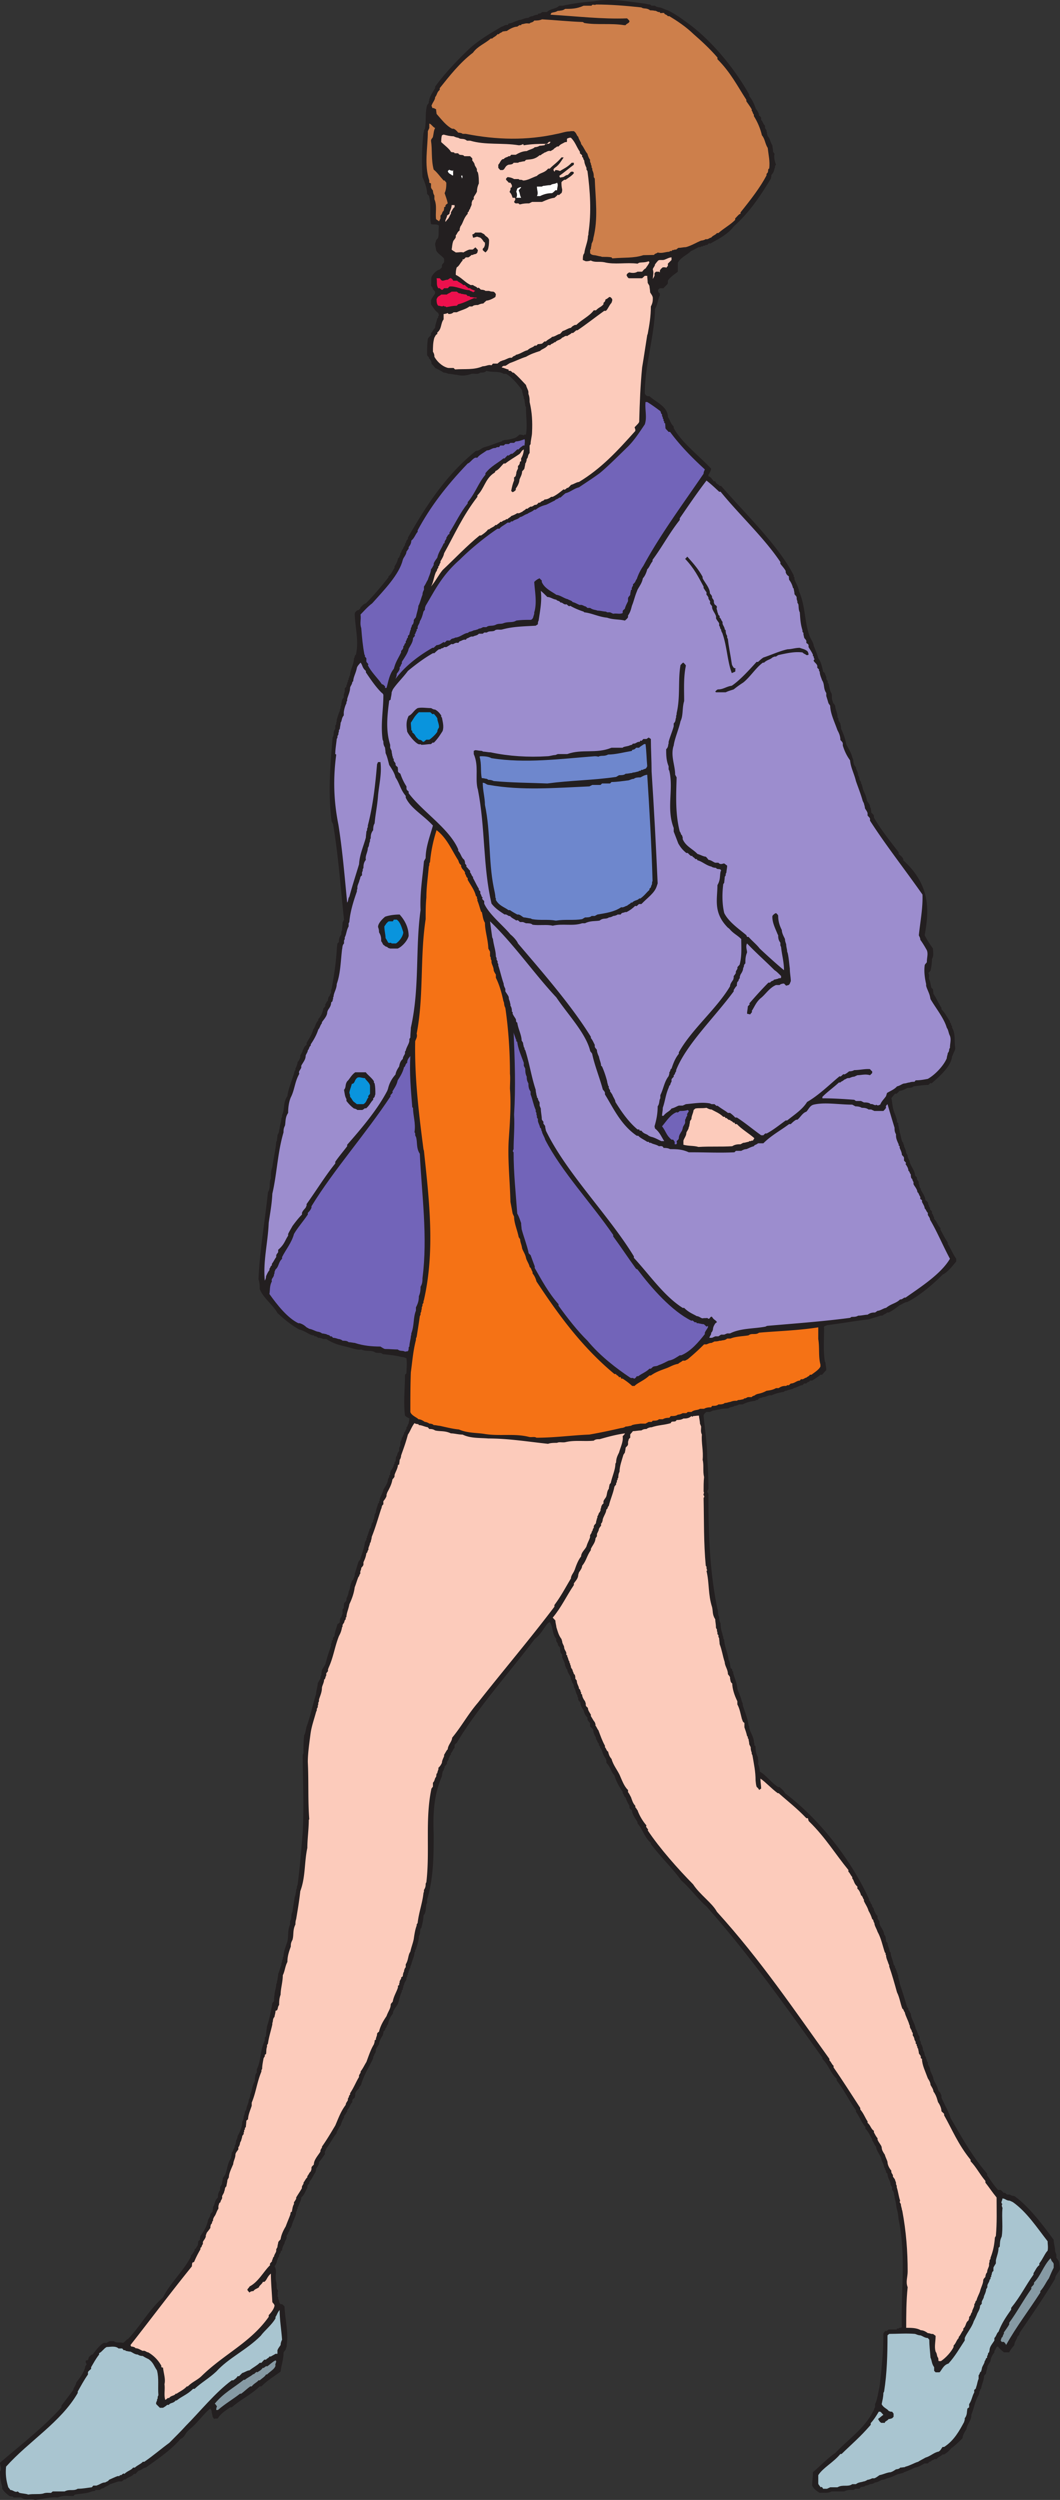 <svg xmlns="http://www.w3.org/2000/svg" width="314.137" height="740.341"><rect width="100%" height="100%" fill="#333333" stroke="none"/><path fill="#231f20" d="M10.367 740.341c-1.078-.504-2.015 0-3.312-.289l-.864-.43h-2.23c0-.433-.648-.218-1.152-.433-.36-.29-1.512-1.082-2.16-2.16 0-.29 0-.719-.145-1.153-.29-1.007-.504-2.593-.504-3.96.648-.649 0-1.727 0-2.59 5.543-4.825 12.742-10.297 18.215-16.418v-.504c1.152-1.512 2.16-2.809 3.527-4.68 0-.574.723-1.223.867-2.16 1.078-1.438 2.375-3.024 2.664-4.75l.43-.723c-.215-.144-.43-.648-.215-1.078h.36c.504-.215.218-.648.648-1.152.29-.145.504-.578.938-.578.863-1.078 1.941-2.66 3.308-3.453h.867l.864-.504h1.297c.718.648 1.8.214 2.59.504.503 0 .937-.938 1.585-1.153 3.743-3.89 6.121-8.57 10.368-12.312 1.87-3.961 6.12-7.848 8.28-12.098v-.36c.43-.214.645-.863 1.079-1.367v-.433c.504-.215.504-.649.937-1.152 0-.07.145-.79.145-1.223l.504-.43v-.504l.144-.648c.934-1.227 1.871-2.809 2.23-4.54 0-.429.72-1.077.72-1.87.144-.145.144-.29.648-.719 0-.29.145-.938.145-1.441.648-.864.289-1.727 1.44-2.809 0-.645 0-1.293.645-2.23v-.793c0-.29.579-.72.579-1.153 0-.43.214-.863.214-1.512.215-.43.72-.863.864-1.511.504-1.297.504-2.88 1.586-4.465 0-.43.215-1.008.215-1.656l.433-.504c-.144-.43.649-.934.43-1.582l.219-.145c0-.215.214-.863.214-1.367.215-.215.43-.863.43-1.297.723-1.223 1.371-2.664 1.371-4.246.215-.289.43-.723.43-1.441.144-.434.363-.864.363-1.512l.43-.649c0-.937.719-1.8.719-2.878a2.88 2.88 0 0 0 .433-1.512c.649-1.371.434-2.45 1.367-4.035v-.79c.145-.433 0-1.081.578-1.73v-.933c1.368-2.809.864-5.473 2.375-8.57v-.864l.36-.43c0-.937.144-1.73.289-2.883.719-2.16 1.152-4.32 1.582-6.84l.504-.648c0-.36 0-1.222.144-1.87 0-.938.504-2.017.504-3.099l.219-.503v-.43l.14-.29c0-.503.22-1.152.22-1.87.43-.864.43-1.442.933-2.594v-.43l.219-.504v-.433l.215-.43v-.363l.214-.43c0-1.367.649-2.879 1.153-4.394.36-1.582 0-3.309.793-5.04v-.933l.215-.434c.289-.648 0-1.582.504-2.375.144-1.367.433-2.808.648-4.394l.215-.504c0-.43.219-1.078.219-1.656l.214-.504v-.43l.215-.504c.649-5.039 1.082-10.226 1.512-15.48.434-7.922 0-15.41 0-23.04l.219-.433c0-1.8 0-3.312.215-5.328.433-.793.433-1.512.718-2.59 1.153-3.098 1.73-6.195 2.809-9.648 0-.938.504-2.235.504-3.313.144 0 .36-.648.793-1.226 0-.286 0-.72.289-1.149v-.433l.144-.938c.215-.648 1.149-1.512 1.149-2.375l.144-.29c.29-1.437.938-3.022 1.442-4.679-.29-.36.433-.789.144-1.437.574 0 .29-.434.43-.867l.434-.43c0-1.082.503-2.16.863-3.527.289-.22.719-.36.719-.793v-.504l.218-.649c.434-.215.215-.648.575-1.078v-1.371l.359-.36v-.43l.074-.937c0-.214.719-.648.719-1.082v-.43c.215-.433.648-1.366.648-2.015.215-.433.434-.863.434-1.512l.285-.937c.219-.145 0-.649.648-1.078 0-.364.579-1.082.434-1.73.36-1.079.649-2.16 1.078-3.454 0-.289.649-.648.649-1.152.433-1.512 1.152-3.098 1.297-4.754l.43-.719v-.433l.218-.215v-.434l.215-.285v-.29l.215-.358v-.36c.433-.219 0-.722.648-1.152 0-.219.29-.867.29-1.297l.433-.578v-.504l.215-.215c0-.215.214-.863.214-1.367l.36-.649c0-.863.433-1.511.648-2.593l.29-.215v-.504l.214-.07v-.504c.219-.938.863-1.73 1.082-2.809.504-.937 1.367-2.015 1.367-3.168l.36-.578v-.504l.289-.144v-.504l.144-.645c.504-.722.938-1.37.938-1.945l.215-.215v-.434l.285-.289c0-.214.144-.863.144-1.297.504-.43.215-1.078.938-1.726v-.938l.36-.789v-.937c0-.145.433-.649.433-1.297.43-.285.289-.719.644-1.078v-.434c.504-.285.29-.648.723-1.078v-.504c.43-.219.215-.648.648-1.082 0-.504.215-.863.215-1.512-.215-.214-.648-.214-1.297-.863-.503-4.031 0-7.918 0-12.097l.434-.43c0-1.367.215-2.809 0-4.39-.723-.509-1.078-.29-2.016-.579-1.511-.36-3.312-.504-5.043-.719-.644-.722-1.656 0-2.59-.722-1.152-.43-2.374 0-3.746-.645-.863.215-1.94-.144-3.023-.433-2.66-.793-4.39-.793-7.344-2.664h-.863c-.43-.145-.863-.36-1.512-.36l-.648-.433h-.434l-.215-.29h-.43l-.577-.214c-1.153-.575-2.086-1.223-3.313-1.512-2.016-1.078-4.246-2.809-6.48-4.895-1.223-2.304-4.317-4.535-5.254-7.129 0-.937 0-1.8-.36-2.878.36-8.497 1.871-16.922 2.805-25.778.867-1.297.219-2.594.867-4.105 0-1.153 0-2.23.43-3.309.289-2.45.937-4.824 1.152-7.488l.219-.363c0-.504.14-.934.14-1.582.22-.504.505-.864.505-1.512l.144-.504c0-.863.504-1.871.504-3.023l.219-.434v-.504c.863-1.656.215-3.742 1.582-5.617.215-2.16 1.511-4.895 2.16-7.488l.215-.215v-.43c.219-.434.648-1.371.648-2.02.215 0 .504-.644.793-1.293v-.433c0-.43.719-1.078.719-1.727.434-.504.219-.937 1.152-1.586v-.574c.649-1.152 1.73-2.738 1.946-3.96.648-.72.648-1.872 1.511-2.665v-.433c.938-.934 1.297-2.086 1.512-3.094 0-.215.863-.649.504-1.152.215-.145.36-.864.863-1.223v-.434l.215-.719c.434-.144.219-.648.723-1.082v-.933l.144-.29c.574-3.167 1.078-6.265 1.367-9.577.145-1.223.145-2.59.36-3.887l.433-.43c0-.648 0-1.37.72-2.234v-.793l.218-.504c0-.648.14-1.293.14-2.16l.434-.934c-1.008-9.36-1.656-18.863-3.242-28.297l-.43-.793c-1.082-8.207-.433-16.488.29-24.84.574-.933 0-1.511.788-2.59v-.937l.29-.433v-.43l.144-.434v-.43c.215-.648.504-1.8.934-2.663v-.36l.218-.433v-.504l.215-.434v-.504c.219-.36 0-1.078.719-1.656v-.863l.289-.934v-.937l.504-.579v-.43l.215-.214v-.504l.218-.144v-.504l.215-.22v-.359l.215-.359v-.289l.219-.285c0-1.586 1.148-3.242 1.148-5.043.364-.215 0-.649.578-1.078.934-3.961-.214-7.848-.359-12.098l.145-.43c.214-.214.504-.648.933-.648.215-.145.649-.434.649-.863.433-.219.648-.867 1.586-1.153 2.16-2.16 4.535-4.968 6.695-7.703v-.289c.933-.722 1.152-1.586 1.8-2.52v-.433c.43-.648.934-1.512 1.009-2.375.503-.215.359-.648.718-1.082v-.43c.434-.218.215-.863.864-1.367-.141-.433.718-.867.503-1.515.434-.141.215-.864.864-1.293v-.434c4.754-8.281 10.73-18.145 20.16-25.703 1.082 0 1.297-.649 2.45-1.082 1.944-.504 3.023-1.078 5.183-1.727l.289-.289h.289l.289-.144c.86 0 1.726-.215 2.805-.504.503-.14.937-.43 1.586-1.078.214 0 .648 0 1.292.215l.22-.215h.429c.434-2.664 0-5.184 0-8.137l-.215-.36c0-.503-.215-1.152-.215-1.87l-.219-.29v-.503l-.214-.434c0-.43-.29-.934-.29-1.582-.789-1.082-2.804-3.746-4.75-4.824h-.718c-1.371-.864-3.387-.36-5.113-.864-.43.504-1.083.504-1.801.504-.719.649-1.727.215-2.59.36-1.371.504-2.809.718-4.395.289-.644 0-1.511-.29-2.449-.29-.43-.144-.863-.359-1.437-.359-.72-.504-1.586-.937-2.52-1.367 0-.144-.648-.793-1.082-1.297v-.433c-.144-.215-.144-.649-.793-1.153.363-.144-.504-.648-.504-1.008 0-1.582 0-2.878.219-4.68 0-.214.43-.648.934-1.152v-.648c.433-.145.433-.79 1.226-1.512 0-.863.43-1.8.649-2.808.503-.215 0-.504.503-.864l-.218-.718c-.934-.649-1.367-1.442-2.16-2.594v-1.078c.144-.719.793-1.367 1.226-2.16v-.504a6.123 6.123 0 0 1-.793-.938c.36-.07-.433-.574-.433-1.008.144-.648 0-1.582.144-2.375.434-.937 1.512-2.015 2.45-2.23l.648-.649v-.722l.648-.79v-.937c-.144-.648-2.015-1.582-2.379-2.664 0-.36-.285-1.297-.285-1.87l.285-.938c0-.215.649-.649.649-1.079.218-.792 0-2.234.218-3.312-.722-.648-1.585-.215-2.378-.504-.504-2.52.144-5.184-.504-7.992 0-.29-.145-.434-.649-.938 0-1.582-.644-3.312-1.367-4.968-.215-4.246-.215-8.637.29-13.032l.144-.504v-.289l.289-.503c.43-2.157 0-4.606.644-6.98l.504-.65v-.503l.145-.219v-.36l.218-.648c.43-.933.864-1.582 1.512-2.664v-.43c2.664-3.746 6.84-8.136 10.367-11.449 3.024-2.664 6.121-4.39 9.36-6.336.504 0 1.082-.719 1.726-.433l.364-.504c.933 0 1.582-.574 2.734-.864l.215-.144c.867 0 1.73-.649 2.883-.649.214-.285.863-.503 1.222-.503.504-.215.938-.43 1.582-.43 0-.649.649 0 1.227-.793h1.437c1.297-1.152 2.524-.793 3.672-1.871h1.012c2.95-.649 6.191-1.082 9.215-1.297 4.824-.938 9.863 0 14.902.648.434 0 1.082.29 1.8.29l.434.359h1.008c.285.289.934.504 1.438.504.863.215 1.297.574 2.379.863 1.582.793 3.093 1.727 4.824 3.023 7.988 5.473 15.117 14.473 19.293 21.961v.434c.937 1.078 1.512 2.445 1.945 3.742.504.574.938 1.297.938 2.016.215.144.644.36.644.793v.504c.504.433.504 1.078 1.153 1.726v.649l.433.718v.29l.145.359v.363l.215.719c.718.648.718 1.726 1.367 2.664 0 .36.218 1.223.218 1.945l.43.574c-.215 1.079 0 2.016.434 3.239l-.29.363v.43c-.359.648-.144 1.297-1.077 2.234v.285l-.145.793c-2.883 4.754-6.121 9.793-11.016 14.184-1.726 2.305-4.539 3.746-7.058 5.113-.145-.36-.43 0-.79.36h-.433l-.289.214h-.36l-.288.22h-.43l-.219.214h-.43c-.648.215-1.585.863-2.374 1.152-1.083 1.153-2.883 1.727-3.891 3.453v2.664c-.79.649-2.305 1.586-2.95 2.665v.648c0 .434-.722.867-1.296 1.586h-1.082l-.504.43c0 .144-.145.793.504 1.082v.648c-.649 1.223-.504 2.375-1.438 3.961-.144 8.062-3.023 16.703-3.023 24.98 0 .22.504.868.863.868h.504c2.16 1.941 5.473 3.093 5.473 6.191.644.793.644 1.727 1.726 2.809v.43c2.23 4.175 7.344 8.066 11.086 12.023 0 .433-.36 1.152-.789 1.8v.504c.79.145.934.723 1.582 1.442h.434l.215.43c.289.433.718.433 1.082.937h.43c7.199 8.281 17.066 17.711 21.527 26.496v.434l.218.144v.504c.215.863.864 1.727 1.153 2.805l.14.363v.36c2.02 4.39 1.586 9 3.243 13.535l.359.718c.36.649.793 1.368.793 1.946.43 1.078 1.078 2.52 1.367 3.742.793.937 1.152 2.594 1.441 3.96l.504.434c0 .43.649 1.153.43 1.727l.434.648v.434l.215.285c.289.864.289 1.946.937 3.024.145.648 0 1.152.145 1.73l.285.938c0 .14.648.644.648 1.078 0 .937.793 2.16.649 3.312.433 0 .144.649.433 1.078l.43.649c0 .433.219.863.219 1.586.574 1.222 1.293 3.023 1.511 4.535.649 1.367 1.582 2.664 1.797 3.96.578.864 0 1.802 1.082 2.88 0 .793.649 1.297.649 2.375.215.289.43.863.43 1.367l.433.648v.434l.215.215c0 .215.289.937.289 1.222.36 1.153 1.082 2.235 1.223 3.602.218.434.652.863.937 1.586v.36l.215.284c0 .145.144.793.144 1.227 0 .29.793.648.793 1.152v.43c1.871 3.313 4.68 6.84 7.344 10.297v.504c.434.433 1.078.793 1.367 1.512v.359c8.067 7.348 7.703 14.762 6.336 22.176.649 1.37 1.586 2.738 2.45 3.96 0 .938.359 2.016-.29 3.098 0 1.153-.144 2.23-.43 3.453l-.648.723c.504.649 0 1.367.285 1.942.364.648.364 1.585.649 2.449l.433.36c0 .218.145.937.145 1.37.934 1.367 1.367 2.59 2.375 4.176v.43c1.152 1.082 1.586 2.234 2.52 3.527v.36c.433.218.214.722.648 1.152v.433c1.078 1.727.574 3.961.937 5.977 0 .648-.503 1.297-.793 2.23l-.144.145c-.215 2.879-3.313 5.687-6.121 8.137-.285-.29-.43 0-.934.433-1.297 0-2.808.215-4.394.43-.43.434-1.078.434-1.727.434-.648.285-1.586.863-2.375.863 0 0-.433.43-.863.863h-.508c-.14.215-.863.938-1.078 1.367.215.793.215 1.512.434 2.664.214 1.297.933 2.52 1.222 3.89v.505l.36.285v.504l.144.434c0 .433.29 1.152.29 1.8.359.864.359 1.727.788 2.809l.29.285v.434l.214.144v.43c.219.504.649 1.37.649 2.015l.433.723v.29c0 .503.649 1.148.649 1.87l.289.649c.36.789 1.222 1.941 1.222 3.023 0 .29.938.719.504 1.078.215.219.215.434.649.938-.215.43.215.863.215 1.512l.359.503v.29c.504.933 1.367 2.085 1.367 3.093 0 0 1.152.723.723 1.153.43.214.144.648.648 1.082v.504c.145.214.574.43.574.789v.433c.434.29.29.649.649 1.153v.433c.937.934.937 1.727 1.875 2.734v.504c.644 1.079 1.223 2.375 2.156 3.743v.433c.863 1.297 1.442 2.88 2.52 4.39v.794c-.79.937-2.52 3.242-4.032 3.886-2.879 2.954-7.054 6.41-10.511 8.137-.72 0-1.442.649-2.23.938-1.083.793-2.016 1.582-3.243 2.16h-.504c-.285.43-.863.43-1.367.933h-.649c-.793.364-2.16.649-3.308 1.082-4.035.434-8.14 1.223-12.457 1.727-.219.219-1.153.219-.867.867 0 3.528-.286 6.551.218 9.864l.215.43c0 .648.215 1.37.215 2.16 0 0-.648.648-1.223 1.367h-.503c-.43.433-1.586 1.152-2.45 1.73h-.718c0 .504-.579.215-1.008.863h-.649l-.504.504c-.793 0-1.511.649-2.593.863l-.215.22c-.215 0-.938.284-1.223.284l-.793.29h-.36l-.288.289c-1.078.214-2.375.43-3.742 1.078-.868-.215-1.442.504-2.524.504-.504.359-.933 0-1.582.863h-.504l-.07.219c-1.152.144-2.524.359-3.817 1.078h-1.082c-.289.215-.933.433-1.367.433-.36.43-1.152.215-1.726.719-.867.145-1.801 0-2.809.36-.504 0-1.152.288-1.8.288l-.938.434h-1.008s-.863.574-.863 1.078c.36 3.961 1.082 8.352 1.082 12.383.215 3.023.36 6.266.36 9.29l-.36.862.36.649c0 11.234.284 22.61 2.663 34.054.285.649 0 1.516.504 2.38 0 .718 0 1.078.43 1.94 0 .938.144 2.016.578 3.169v.289l.215.504v.433l.289.504c0 1.656 1.082 3.887 1.297 5.903.43.648.43 1.511.574 2.375l.504.433v.504l.289.145v.504c.36 1.296 1.078 2.808 1.223 4.39 0 .578.503 1.227.718 2.16.434.649.434 1.586.867 2.38v.429c.504 1.8 1.512 3.96 1.727 5.976l.215.434v.36c.289 1.437 1.367 2.663 1.367 4.246l.145.433v.504l.363.29c0 1.148.07 2.085.719 3.308-.145.433.289 1.082 0 1.875.289.648.504 1.437.504 2.3 1.726.938 3.457 3.313 5.472 4.61h.43c.433.433 1.297 1.082 1.586 1.8 11.086 8.352 20.16 20.88 24.914 31.391v.434c.5.144.285.793.933 1.297-.289.43.649.863.504 1.582.36.433.36 1.008 1.079 1.656v.648c0 .29.578.793.578 1.079v.503l.214.649c.434.723 1.153 1.8 1.153 2.594l.433.648c0 .29.145.934.145 1.438l.43.433c0 .793.504 1.442.648 2.594l.29.215c0 1.152.648 2.16.862 3.527l.43.649v.359l.29.36v.288l.218.29v.43c.43.218 0 .433.43.866v.645l.144.289c0 .504.29.793.29 1.512.788 2.234 1.51 4.609 2.23 6.984l.359.434v.503c.434.145.29.575.723 1.008 0 1.367 1.222 2.88 1.437 4.465.504.645.504 1.582 1.153 2.375v.863l.359.649v.504c.36.43.648 1.222.648 1.945.29.43.504.863.504 1.512l.434.719v.359l.215.289v.43l.289.218v.43c0 .434.648 1.152.648 1.73.145.934.863 1.727 1.008 2.81l.215.644c.433.722.937 1.586 1.152 2.523l.215.574c.508.215.508.649.793 1.153v.648c.793 1.942 2.09 3.961 2.734 6.121 3.098 5.254 6.121 10.942 10.801 16.414v.504c1.012 1.367 1.871 2.809 3.242 4.32h.79s.503.434.937.938c.215-.29.434 0 .937.43h.79c.289.218.937.433 1.37.433 4.102 2.88 8.352 8.422 11.665 12.961 0 1.078.43 2.156.43 3.453l.359.938v.937c.218.286.722.79.867 1.438 0 .433.215 1.367.215 1.945-.36.934-1.442 1.8-1.442 2.809-3.168 5.328-6.91 10.726-10.582 16.125v.363s-.218.285-.648.79c0 .577-.863 1.44-.863 2.378-.434.574-1.082 1.223-1.512 2.156h-1.586c-.434-.43-1.223-.933-1.727-1.726-.648 0-.433.578-1.082 1.297v.43c-.504.648-1.148 1.73-1.148 2.593-.29.504-.578.863-.938 1.586v.36l-.074.359c0 .07-.289.793-.289 1.222 0 .29-.644.649-.644 1.082 0 1.079-.649 2.23-.868 3.598l-.285.219v.43l-.218.144v.434l-.215.648c-1.078 1.727-1.297 3.742-2.16 5.832v.285c0 1.371-1.368 2.664-1.442 4.031-.504.649-1.148 1.801-1.148 2.594-.72.719-2.16 2.16-3.313 2.953-.722.793-1.082 1.223-2.16 1.871h-.434c-.503.575-1.152.575-1.8 1.368h-.72c0 .359-.648.144-1.077.793-.145-.145-.364 0-.793.504h-.938c-.504.214-1.726 1.082-2.879 1.222-1.082.504-1.945.938-3.242 1.371l-.215.215c-.289 0-.933.29-1.367.29-1.082.359-2.16 1.077-3.457 1.292-.285.145-.863.434-1.367.434-.648.144-1.297.793-2.16.793-.36.285-.863.504-1.512.504-.285.214-.937.43-1.367.43-.434.648-1.297 0-1.73.937h-1.223l-.504.36c-.938 0-1.727-.145-2.809.433h-3.742c-1.152.644-2.234.285-3.527.43-.215-.145-1.801-1.008-2.235-2.16 0-1.223.215-2.376.215-3.958 1.805-1.511 4.395-4.18 6.625-5.691 3.746-3.957 8.785-7.414 11.16-12.238.434-.504.29-.938.649-1.297v-.934c.719-1.516.863-3.312 1.297-5.043.648-5.328 1.152-10.297 1.152-15.765 0-.22.215-.434.648-.938.145.29.43 0 .934-.36h2.379l.07-.288h.504c.29-.43.434 0 .938-.43-.29-10.516 1.293-21.024-.938-31.824-.144-1.082-.144-1.875-.574-3.243-.219-1.152-.219-1.94-.649-3.312v-.43c-.289-.433 0-1.152-.722-1.8v-.793l-.43-.72c0-1.152-.937-1.945-.937-3.312l-.43-.36v-.503c-.363-.219-.145-.578-.578-1.008 0-.937-.719-1.586-.863-2.738l-.29-.574c-.43-.938-1.152-1.801-1.222-2.809-.504-.504-.649-1.152-1.153-1.871v-.36c-.648-.937-.933-2.015-2.015-3.097v-.504c-1.082-1.223-1.73-3.023-2.809-4.535v-.434c-2.015-2.808-3.312-5.687-5.687-8.78v-.505c-1.871-1.73-2.16-3.746-4.25-5.906v-.36c-10.727-14.976-20.95-29.593-34.344-44.785-2.375-2.015-4.895-5.472-7.488-7.703-2.375-3.383-5.903-6.695-9-10.8v-.29c-2.016-1.87-2.23-3.742-3.957-5.828v-.363c-.649-1.152-1.586-2.23-1.657-3.527-.289-.145-.722-.43-.722-.864v-.433c-.43-.719-.863-1.512-1.153-2.446-.43-.144-.43-.863-.863-1.296v-.434c-1.078-1.512-1.941-3.094-2.445-4.824-1.082-1.153-1.082-2.375-2.375-3.742v-.504l-.149-.649a6.693 6.693 0 0 1-1.152-2.375l-.285-.648c-.434-.215-.145-.719-.649-1.008v-.504c-.433-.215-.433-.937-.863-1.367v-.363c-.36-.72-.793-1.368-.793-2.23 0-.216-.504-.72-.937-1.079v-.937c0-.145-.79-.864-.79-1.223v-.504c-.722-.648-.937-1.371-1.152-2.16-.433-.649-.937-1.371-.937-2.235 0-.214-.649-.574-.649-1.007v-.504c-.43-.215 0-.43-.43-.934-.144-.363-.433-1.082-.433-1.441l-.433-.719v-.363l-.215-.72c-.434-.214-.145-.648-.649-1.151v-.29l-.215-.718c-.433-.719-.863-1.367-.863-2.016-.504-.289-.289-.574-.648-1.078 0-.648-.434-1.516-.864-2.45v-.792l-.504-.649c0-.285-.144-.933-.144-1.437 0-.145-.648-.649-.648-1.082 0-.43-.72-.793-.434-1.512-1.293-1.441-.863-3.312-1.941-5.039l-.504.29c-1.297 1.437-2.16 3.452-3.961 4.75-7.703 10.151-16.993 20.448-23.114 30.745-.289.215-.644.43-.644.864v.648c-.434.215-.434.863-1.082 1.582v.434c-.434.144-.29.574-.723 1.078.29.433-.644.793-.43 1.586-.214.144-.214.359-.718.789v.433c-.29.215-.145.649-.578 1.078 0 .22-.215.938-.215 1.372-2.45 5.687-2.664 11.16-2.45 17.136 0 6.336 0 12.887-1.945 19.438v.937l-.215.43c-.214.867 0 2.379-.863 3.312 0 1.082-.289 2.375-.648 3.747l-.215.144c-.219.719 0 1.367-.504 2.23 0 1.079-.36 2.376-.863 3.887l-.22.29v.433l-.214.215c0 1.152-.648 2.16-.937 3.527l-.286.649v.359l-.289.36v.288l-.215.29v.43l-.218.218v.504l-.215.144v.504l-.215.14v.434c0 .434-.723 1.079-.723 1.801l-.214.215v.504l-.141.144v.504l-.29.145v.43c-.648 1.296-.792 2.664-1.226 3.746-.504.863-1.437 1.8-1.437 2.808-.793.934-1.297 2.086-1.442 3.168-.433.145-.214.793-.863 1.297.145.14 0 .43-.504.863v.36l-.219.793c-.43.574-1.078 1.726-1.078 2.59-.289.359-.578.793-.937 1.511v.434l-.145.648c-.43.285-.215.649-.644 1.078v.434l-.29.648c-1.081 2.16-2.59 4.68-3.241 7.055 0 .215-.215.434-.649.938v.285c-.504.504-.934.937-1.148 1.586v.504l-.145.648c-.219.29-.723.43-.723.934v.433c-.644.575-.644 1.442-1.511 2.375v.434c-.215.144-.43.793-.934 1.297v.43c-.433.648-.793 1.585-1.008 2.374-.504.434-.648 1.153-1.152 1.875v.36c-1.223 1.512-1.945 3.094-3.098 4.61 0 .429-.648.862-.359 1.581-.504.649-.934 1.442-1.8 2.375 0 .649-.216 1.082-.864 2.016v.36l-.215.722c-.648.863-.863 1.726-1.8 2.808v.43c-.145.219-.575.434-.575.863v.504c-.648.938-.648 1.73-1.8 2.809 0 .937-.579 1.512-.868 2.664l-.215.145v.503l-.215.22v.429l-.214.289c0 1.223-.938 2.59-1.297 4.031l-.29.719c-.43.219-.214.863-.792 1.371.144.43-.72.863-.43 1.512 0 .43-.648 1.078-.648 1.726-.29.504-.72 1.297-.72 2.016l-.433.36c.215.433-.719.937-.433 1.511-.504.363-.286.648-.645 1.152 0 .434-.219 1.082-.723 1.73.864 1.513 0 2.95.504 4.606.22.868 0 1.371.22 2.09l.358.649c-.359.43 0 .789-.218 1.511l.218.36v.504c.43.433 0 .863.72 1.511h.433s.215.145.719.649c.144 3.742 1.222 7.488.648 11.449v.43l-.29.793c0 .289-.648.718-.648 1.152 0 1.8-.648 3.527-.863 5.473-1.8 1.367-3.746 2.445-5.687 4.39h-.504c-2.52 2.45-5.473 3.742-8.281 6.192h-.43c-1.153.793-2.883 1.87-3.672 3.242-.29.215-.793 0-1.152.215l-.434-.649c0-.433-.29-1.082-.29-1.726l-.358-.723c-2.016 1.512-3.743 4.25-6.192 6.191l-.648.649c-.649.648-.864 1.73-2.016 2.16-2.809 3.313-6.77 5.977-10.297 8.496-.719 0-1.293.793-2.16.938-.215.214-.43.433-.863.937h-.504c-.574.863-1.727.863-2.59 1.727-.219-.434-.723.504-1.152.504h-.793c-.649.144-1.586.574-2.52.793-.144.214-1.008.648-1.656.933-.219.434-.863.145-1.367.793h-1.297c0 .434-.649.29-1.082.434-1.512.644-3.309.644-5.04.933l-.433.434c-1.512 0-2.879-.29-4.605.434-2.16-.22-4.395.43-6.77.718"/><path fill="#a9c5d0" d="M8.352 738.755c-.649-.289-1.727-.289-2.59-.504l-.504-.43c-.867.43-1.297-.433-2.235-.433 0-.144-.214-.36-.574-.793-.648-2.086-.867-3.957-.648-6.117 6.77-7.562 16.273-13.176 21.238-21.816v-.434c.867-1.512 1.8-3.313 3.027-5.04v-.648c0-.214.43-.578.934-1.007v-.504c.648-1.082 1.297-2.375 2.375-3.746v-.43c.723-.219 1.367-1.367 2.234-1.8 1.008 0 2.59-.43 3.528.433h1.078l.433.504h.434l.215.215c.215 0 .863.214 1.367.214.574.215 1.297.864 2.16.864.434.289.864.433 1.512.433.144.145 1.078.649 1.73.938 1.438 1.078 1.512 1.941 2.446 3.308.648 2.38.215 4.754.433 7.348l-.218.504v.43l-.215.433c.215.215-.43.719-.215 1.297l1.078 1.078h.938c.214-.144.792-.43 1.222-.863h.504c.434-.723 1.297-.36 2.016-1.297h.289c1.586-1.297 3.168-1.727 4.894-3.457h.434c2.016-1.871 4.25-3.094 6.41-5.11 3.742-4.105 8.926-6.335 13.176-10.585 1.222-1.657 3.312-3.239 4.39-5.184v-.43c.434-.503.575-1.37 1.223-2.02 0 2.884.504 5.763.723 8.786-.219.434-.434.938-.434 1.586-.289.43-.719.934-.937 1.512v1.078h-.575c-.289.215-.937.504-1.367.793h-.433c-.215.504-.72.504-1.008.937h-.504c-.215.215-.43.43-.863.934h-.504c-.864.863-1.871 1.297-3.024 2.23-.648 0-1.367.578-2.16.793l-.937.938h-.434c-.215.433-.644.793-1.293 1.222h-.433c-4.895 3.602-9.575 9.434-13.606 13.465-1.297 1.442-2.738 2.88-4.898 5.04-2.375 1.73-4.68 3.745-7.414 5.617h-.434c-.648.718-1.512.937-2.375 1.726h-.504c-.578.793-1.656.938-2.594 1.875-.215-.289-.504 0-.933.36h-.36l-.218.285h-.504c-.649.218-1.512.648-2.52 1.082-.289.504-.719.504-1.152.793-.938 0-1.367.504-2.59.933h-.938l-.433.504c-1.367.145-2.59.434-4.176.434-1.297.793-2.445 0-3.887.793h-3.527l-.504.43c-.648 0-1.512-.145-2.379.214-1.293.29-2.879 0-4.39.29m235.586-1.727c-.22-.29-.29-.719-.793-.434 0-.285-.649-.719-.649-1.152v-2.445c1.442-2.235 4.39-3.672 6.55-6.266h.36c3.168-3.094 5.547-5.04 8.64-8.64v-.505c.938-1.007 1.657-2.16 2.38-3.382h.43c.289.144.433.43.937.937-.504.285-.938.79-1.586 1.223.219.215.219.648.938 1.152h1.078c0-.504.648-.504 1.152-1.152h.29l.718-.215.433-.434v-.937l-.433-.574h-.43l-.578-.215c-.504-.723-1.582-.938-2.086-2.016.215-1.082.504-2.16.504-3.312l.215-.434c.863-5.473 1.008-10.945 1.008-16.633l.504-.43c2.304 0 5.039-.218 7.632 0 .504.145.938.43 1.582.43.649.145 1.297.793 2.235.793l.43.504c0 1.73.218 3.313.363 5.328.43.793.285 1.727 1.078 2.809v1.078l.433.434h1.153c.574-.434 1.078-2.16 2.664-2.594 2.015-2.23 3.238-4.461 4.82-6.84v-.719c.578-1.441 2.16-3.238 2.664-4.969.363-.648.793-1.582 1.082-2.375.36-.648.793-1.367.793-2.23l.504-.578v-.504c0-.43.649-1.078.649-1.727.214-.504.644-1.37.644-2.015l.363-.649v-.433c0-.504.649-1.153.649-1.727l.289-.36v-.433l.215-.144v-.43c.285-.219 0-.867.644-1.297v-.937c0-.145.29-.575.723-1.297v-.864c.215-1.152.793-2.375.793-3.742l.36-.36c.07-.937 0-1.874.573-2.952.434-2.594 0-5.473.215-8.282.22-.214-.504-.863 0-1.367l-.215-.215c-.289-.359.215-.793.215-1.441.867 0 1.082.648 2.16.648l.938.434c4.105 2.879 7.2 7.629 10.297 11.59 0 .863.215 1.726 0 2.809-.723.648-1.367 2.375-2.45 3.742v.504c-.863.648-1.078 1.441-1.726 2.379v.43c-2.379 3.312-3.816 6.41-6.625 9.862v.504c-1.512 2.164-2.809 4.036-3.742 6.555-.578.43-.578 1.223-1.227 1.871v.719c-.504.867-1.437 1.8-1.437 2.883l-.145.644c-.504.219-.144.649-.578 1.082v.504c-.504.145-.289.578-.719 1.008 0 .719-.863 1.586-.863 2.375l-.219.723c-.504.215-.285.718-.718 1.078v1.082c-.36.789-.36 1.367-.649 2.23-.144.215 0 .719-.648 1.008v.793c-.649 1.078-.649 2.16-1.512 3.457v.934l-.504.36c-.215.937 0 1.874-.793 2.882v.43l-.215.722c-1.367 2.52-2.953 5.469-5.902 7.344h-.434c-.359.36-.504.934-1.152 1.367-1.367.215-2.445 1.367-3.96 1.8-.72.43-1.513.79-2.157 1.224-1.082.289-2.45 1.152-3.746 1.441l-.215.145c-.219 0-.863.14-1.367.14-.145.363-.938.504-1.227.504-.43.29-.933.649-1.582.867-.937 0-2.16.645-3.312.864-.434.285-.938.718-1.512.933h-.649c-.289.145-.933.434-1.367.434-.218.144-.793.504-1.226.504-.719.289-1.367.144-2.23.793h-1.083c-1.293.933-2.804 0-4.39.933h-2.16l-.934.434h-1.153"/><path fill="#869aa4" d="M64.082 713.7c0-.144 0-.648.215-1.077-.215-.22-.215-.434-.649-.793 2.59-3.168 5.618-4.68 8.567-7.059h.363c.719-.645 1.582-.934 2.52-1.727.14.36.789-.937 1.222-.503.434-.434.938-.434 1.586-1.368.215.43.934-.793 1.223-.36.719-.433 1.582-1.37 2.52-1.8.574.43-.29.934 0 1.582-.29 1.008-1.368 1.512-2.52 2.594h-.29c-.359.648-.933.937-1.87 1.727h-.36c-.504.648-1.37.937-2.015 1.8h-.434c-.648.434-1.8 1.512-2.664 2.16h-.36c-2.015 1.582-4.394 2.954-6.55 4.825h-.504"/><path fill="#fccbbb" d="M48.96 710.677c-.433-1.512 0-2.953-.218-4.61.363-1.581-.215-3.023-.43-4.894l-.503-.144v-.434a10.279 10.279 0 0 0-3.887-3.96c-.508 0-.938-.645-1.586-.43-.648-.215-1.297-.793-2.16-.793-.215-.36-.938-.504-1.297-.504l-.215-.43c6.047-7.707 11.809-15.41 18.215-23.328 0-.145 0-.649.144-1.082l.504-.215c.434-1.082 1.082-2.375 1.875-3.746v-.43c.504-.219.285-.722.72-1.082v-.648c.214-.504.648-.864.862-1.582v-.36l.29-.793c.214-.289.648-.793 1.078-1.441v-.43l.144-.578c.504-.36.215-.789.649-1.152v-.43l.289-.648c.648-.793.648-1.512 1.293-2.45v-.863c.218-.289 0-.719.648-1.078-.145-.434.648-.937.434-1.586 0-.43.648-1.078.648-1.656.285-.36 0-.938.648-1.442 0-.43.286-1.293.286-1.87l.433-.79c0-1.082.649-2.379 1.153-3.601l.144-.29c0-.863.649-1.8.649-2.808 0-.504.43-.934.863-1.582v-.648c.215-.145.504-.864.504-1.297l.36-.719c0-.215.288-.863.288-1.297l.43-.574v-.504l.144-.145v-.503l.22-.22v-.429l.284-.289c0-.434.145-1.223.145-1.871l.504-.434c0-1.152.648-2.664 1.082-3.96v-.934c1.293-3.098 1.511-5.906 2.879-9.215v-.434l.215-.359c0-.937.218-2.016.433-3.168l.36-.578v-.43l.359-.219c.144-.718 0-1.367.289-2.156v-.508l.285-.43c.219-1.8.867-3.745 1.297-5.687v-.433c.289-.504 0-1.153.648-1.801 0-.43.29-1.008.29-1.797l.433-.145c.36-.503.14-.937.645-1.585 0-.793 0-1.942.433-3.024 0-1.8.649-3.742.649-5.758.648-1.297.648-2.593 1.367-3.96 0-1.512.36-2.81 1.008-4.536 0-.722 0-1.082.504-2.02.433-1.581 0-2.804.863-4.535 0-.43 0-.933.219-1.582.43-2.593.933-5.472 1.222-8.28 1.586-4.177 1.153-8.427 2.09-12.817 0-2.59.43-5.473.43-8.281l.144-.215c-.433-5.473-.144-11.23-.433-16.918 0-2.594.433-5.473.793-8.282.289-2.23 1.007-4.175 1.656-6.55l.215-.504v-.434l.289-.504v-.433l.144-.36v-.504l.215-.43v-.503c.29-1.008.867-2.16.867-3.387 0-.648.645-1.582.645-2.52.504-.288.289-.792.648-1.222v-.649l.504-.648v-.504l.215-.574c1.441-3.168 1.73-5.977 3.027-9.29.504-.937.72-1.51.938-2.663l.14-.145v-.504l.36-.574c.289-.289.074-.723.578-1.082v-.504l.215-.215c0-1.152.648-2.379.863-3.746.723-1.511 1.367-3.238 1.586-5.039.36-.863.649-1.945 1.078-3.023.36-.29.215-.649.649-1.153-.29-.433.215-.863.215-1.511 0-.145.652-.649.652-1.082v-.645c.43-.937.719-1.586.86-2.664.433-.219.218-.648.648-1.082-.215-.504.433-1.297.433-2.016l.215-.144c0-.504.29-.938.29-1.582 1.077-2.664 1.87-5.473 2.808-8.356.215-.14 0-.863.648-1.293v-.937c.285-.36.649-.793.934-1.512v-.433l.219-.645c.574-1.082 1.292-2.379 1.511-3.746 0-.215.649-.648.649-1.078v-.363c.285-.934.933-1.872 1.007-2.95l.36-.144c0-.215.144-.938.144-1.367.215-.22.43-.868.43-1.297.863-2.45 1.367-3.746 2.016-6.192.722-1.007 1.008-2.16 1.945-3.386.215.144.648.289 1.152.289l.145.289c.863 0 1.512.43 2.664.648l.43.504c.504 0 1.082 0 1.73.43 1.582.363 2.809 0 4.68.867 1.082 0 2.16.36 3.457.36 2.375 1.152 5.039.933 7.629 1.152 5.976 0 11.593.933 17.715 1.582.718-.29 1.87-.29 2.664-.29.644-.359 1.656 0 2.52-.214 2.734-.649 5.542-.145 8.35-.43.505-.433 1.079-.433 1.727-.433 2.52-.72 4.899-1.368 7.489-1.727 0 .215-.215.36-.649.863.219 1.582-.574 3.024-1.078 4.824-.434.864-.863 1.727-.863 2.88l-.219.433c0 1.727-.934 3.672-1.367 5.687l-.36.43c0 .219-.214.863-.214 1.297-.504.578-.504 1.367-.72 2.16-.148.504-.651.938-.866 1.512v.719c-.215 0-.72.648-.72 1.37l-.144.141v.508l-.289.574c-.36.215-.215.649-.648 1.153v.43l-.145.218c0 .215-.285.934-.285 1.367 0 .145-.648.575-.648 1.079v.363c-.434.285-.145.719-.649 1.152.215.36-.648.79-.433 1.512-.215.863-.79 1.726-1.078 2.805-.434.937-1.586 1.8-1.586 2.953-.864 1.082-1.438 2.593-1.871 3.886l-.29.649c-.359.648-.863 1.297-.863 2.015-1.582 2.594-2.808 5.043-4.894 7.852v.504c-7.059 9.36-15.336 19.078-22.68 28.437-3.023 3.528-4.68 6.77-7.633 10.368 0 1.082-1.297 2.234-1.297 3.457-.215 0-.648.937-1.078 1.586v.43c-.144.359-.648 1.296-.648 1.945-.215.433-.434.937-1.082 1.511.218.434-.285.938-.285 1.586-.364 0-.22.645-.364 1.078-.504.504-.285 1.079-.933 1.727v1.152l-.434.578c-1.941 9.07-.43 18.504-1.512 27.72l-.214.433c0 .648 0 1.078-.504 1.87v.505l-.145.43c-.289 2.882-1.367 5.69-1.726 8.859l-.29.43v.359c-.433 1.082-.648 2.45-.863 3.96-.219 1.153-.722 2.376-1.008 3.747-.722 1.008-.504 2.375-1.37 3.742v.863c-.216.145-.505.793-.505 1.297-.214.215-.355.938-.355 1.367l-.508.36c.219.433-.574.867-.43 1.512l-.144.289v.433l-.36.215v.504c-.363 1.223-1.222 2.52-1.511 4.031 0 .36-.649.649-.649 1.153 0 1.082-.793 2.015-1.226 3.312-.934 1.367-1.797 2.809-2.23 4.61-.29.214-.579.359-.579.788 0 .508-.36.938-.36 1.586l-.359.215v.434l-.214.719c-.938 1.511-1.586 3.527-2.235 5.257-.574.864-.86 1.657-1.726 2.809.215.43-.649.934-.434 1.582-.934 1.512-1.512 3.098-2.66 4.824v.434c-.434.215-.219.648-.649 1.152v.36c0 .359-.648.863-.648 1.511-1.512 2.016-2.16 3.961-3.098 6.117-1.222 2.02-2.375 4.036-3.957 6.266.215.29-.578.793-.433 1.441-.649 1.079-1.946 2.446-1.946 3.743 0 .289-.718.578-.718 1.082v.43l-.215.648c-.434.289-.578.937-1.008 1.367v.363c-.504.43-.648.934-1.152 1.582.215.434-.649.938-.434 1.582-.504.938-1.082 1.73-1.726 2.809v.434c-.22.214-.22.503-.649.937v.574c-.433.719-.433 1.367-.648 2.305-.504 0-.29.574-.504 1.008-.434 1.152-.793 1.945-1.297 3.312-.649 1.078-1.297 2.375-1.512 3.742 0 .22-.719.649-.719 1.082 0 .215-.218.79-.218 1.293l-.36.649v.433c0 .504-.648 1.153-.648 1.727-.504.363-.215.648-.645 1.152.43.215-.937.864-.504 1.368-1.945 1.875-3.457 4.968-6.12 6.34 0 .214-.65.718-.65 1.007 0 0 .216.36.65.79.214-.29.648-.43 1.152-.43.43-.649 1.007-.649 1.656-1.153 0-.433.934-.937 1.152-1.586h.43c.793-.574.793-1.511 1.945-2.445 0 2.664.29 5.613.43 8.422 0 .144.648.648.648 1.082-.144.863-.789 1.797-1.726 2.809v.503c-5.473 7.704-13.176 10.942-19.945 17.567-1.297 1.222-2.665 1.656-4.032 3.023h-.289c-.933 1.008-1.87 1.367-3.023 2.16h-.29c-.429.72-1.366.434-2.015 1.368-.215-.43-.719.433-1.078.433"/><path fill="#fccbbb" d="M278.207 699.228c-.215-.215 0-.574-.215-1.008-.433-.504-.215-1.152-.719-1.8-.433-1.512 0-2.88 0-4.68l-.793-.575c-.433.145-.863-.218-1.511-.218-.29-.215-1.153-.864-2.09-.864-1.223-.718-2.809-.718-4.32-.718 0-3.817 0-7.922.433-12.024-.648-1.586 0-2.953 0-4.68 0-5.906-.433-11.738-1.586-17.93l-.14-.429c0-.433-.29-.867-.29-1.586l-.359-.574.145-.434c-.434-1.152-.578-2.734-1.008-3.96v-.43l-.219-.504v-.434l-.289-.793c0-.359-.644-.789-.644-1.152.214-.43-.649-.863-.434-1.582-.504-.578-1.152-1.656-1.152-2.594-.145-.648-.575-1.293-.793-2.16-.43-.648-.934-1.367-.934-2.23-.144-.649-.863-1.297-1.226-2.23v-.434c-.43-.434-.72-1.082-1.079-1.727v-.434c-.937-.648-.937-1.586-1.87-2.375v-.433c-.794-1.153-1.083-2.23-2.16-3.528v-.433c-2.595-3.957-5.114-7.992-7.923-12.024v-.503c-.574-.43-.574-.934-1.222-1.583v-.433c-10.368-14.399-20.45-29.375-33.336-43.559-1.442-2.664-5.04-5.039-7.059-8.136-4.39-4.465-9.863-10.586-13.46-15.985.503-.289-.864-.937-.36-1.441-1.082-1.223-2.16-3.024-2.664-4.535-.215-.145-.215-.43-.649-.864v-.433c-.722-.719-1.008-1.797-1.297-2.59-.214-.29-.433-.938-.863-1.441v-.649c-1.152-1.008-1.875-3.094-2.52-4.535-.792-1.582-1.874-2.879-2.378-4.68-.575-.648-.79-1.222-1.008-2.16-.5-.215-.5-.863-.934-1.297v-.43c-.867-1.585-1.297-2.882-1.945-4.609-.29-.215-.434-.863-.863-1.367v-.434l-.215-.574c-.434-.504-.723-1.152-1.153-1.8v-.434c-.433-.719-.867-1.293-.867-1.942-.14-.289-.644-.433-.644-.937v-.43l-.219-.648c-.43-.578-.863-1.297-.863-2.016l-.29-.144v-.504c-.359-.22 0-.649-.648-1.082 0-.793-.644-1.297-.644-2.375l-.434-.578v-.504l-.144-.645c-.504-.289-.29-.723-.649-1.082.145-.504-.719-.937-.504-1.582l-.215-.219v-.43c-.433-.218 0-.433-.433-.867l-.285-.933-.145-.215v-.363l-.289-.215v-.504c0-.43-.648-1.078-.648-1.727 0-.504-.575-1.082-.575-1.73l-.218-.719c-.864-1.152-1.079-2.16-1.512-3.527 0-.434-.285-1.223-.285-1.945 0 0-.29-.36-.793-.864 2.59-3.097 4.031-6.336 6.262-9.648v-.504c.433-.649 1.296-1.442 1.296-2.52l.215-.718c.434-.649.938-1.297.938-1.946 1.297-1.582 1.297-2.808 2.593-4.68v-.359c.43-.937 1.368-1.945 1.368-3.097l.43-.649v-.504c0-.43.577-1.008.577-1.656.215-.285.215-.504.649-.934v-.648c.285-.145.504-.863.504-1.297.215-.719.648-1.367.933-2.16l.149-.719c.5-.219.215-.648.719-1.082.359-1.726 1.293-3.672 1.656-5.687l.504-.649v-.43l.215-.218v-.504l.214-.215v-.36l.215-.288c0-.43 0-1.079.364-1.727 0-1.586.644-3.312 1.152-5.04l.43-.647c0-.22.214-.864.214-1.372 0-.214.723-.644.723-1.078v-.793c.215-.285 0-.718.649-1.152v-.934c0-.144.503-.578.789-1.007.722 0 1.586-.22 2.52-.22.433-.284.792-.429 1.515-.429.36-.289.863-.504 1.511-.504 1.797-.648 3.743-.648 5.688-1.226.215-.934 1.297 0 1.727-.934.503 0 1.367 0 2.015-.434.723 0 1.586 0 2.375-.718l.29.215.214-.215c.434 0 1.082-.145 1.73-.145 0 .649.29 1.512.29 2.375l.359.863c0 .723-.219 1.516.215 2.38-.215 2.445.504 4.894.215 7.488.433 1.511 0 3.312.433 5.109-.144 1.227-.144 2.809-.144 4.32l.144.22-.144.284.144.145c-.648.215.504.648-.144 1.152.144 6.55 0 13.32.648 20.16.434.215 0 .649.434 1.297l-.219.215c.863 3.527.434 6.984 1.656 10.727.29 1.152 0 2.16.938 3.601 0 .793.215 1.442.215 2.52l.289.504v.433l.144.43v.504l.285.289v.504l.22.433c0 .504.144 1.153.144 1.727.718 1.8.863 3.383 1.511 5.328 0 1.082.938 2.16.938 3.457 0 .29.644.719.644 1.152v.36c.145.215 0 .937.649 1.367 0 1.512.648 3.527 1.512 5.258v.933c.718 1.297.937 2.809 1.367 4.395.218.215 0 .644.722 1.078v1.297c.286.863.575 1.582.79 2.59l.218.218v.43l.215.219c0 .43.215.934.215 1.582l.433.863c0 .434 0 .864.29 1.586v.36l.214.433c.43 2.52.938 4.82.938 7.485.07.433.07 1.152.285 1.8 0 .145.723.578.723 1.008l.644-.43c0-.793-.215-1.945-.215-2.953 1.512 1.008 3.243 2.953 5.114 4.32h.289c2.664 2.376 5.328 4.391 8.207 7.415h.43c.218.289 0 .722.578 1.152 4.68 4.61 7.558 9.434 11.449 14.184v.503c.504.434.504.868 1.148 1.586v.434c.578.574.434 1.512 1.516 2.375v.648c.43.286.863 1.079 1.078 1.942.504.219.504.937.863 1.297v.433c.434.934 1.082 1.801 1.367 2.88.434.718.793 1.511 1.082 2.448.504.215.215.649.649 1.153 0 .789.574 1.512.933 2.59 1.083 1.945 1.442 3.96 2.16 6.12l.22.216v.433l.144.145c0 .933.43 1.582.789 2.734l.145.215v.434c.863 2.449 1.585 5.039 2.304 7.632.793 1.582.938 3.094 1.582 4.825.504.285.29.648.723 1.078.215 1.152 1.078 2.52 1.367 3.746l.145.215v.433l.289.645c.36.289.14.722.574 1.082v.793c.215.144.504.789.504 1.222l.36.649v.504l.288.215v.359l.215.363v.285l.219.29c0 .214.215.863.215 1.296 0 .285.574.649.574 1.078v.434l.36.215c0 1.8 1.007 3.746 1.73 5.762.43.648.793 1.293.793 1.941.43.723.863 1.371.863 1.945.504.649.934 1.586 1.152 2.45l.215.718c.434.575 1.008 1.727 1.008 2.594 0 .215.36.36.793.863v.43c2.375 4.176 4.102 8.57 7.848 13.176v.433c1.726 1.801 2.59 3.672 4.39 5.832v.504c1.082 1.368 2.016 2.809 3.313 4.391 0 3.746.144 7.488-.215 11.379l-.29.504c-.144 1.941-.433 3.742-1.292 5.976v.285l-.29.504v.434l-.144.43v.504c0 .648-.578 1.226-.578 2.16-.289.218-.504.867-.504 1.297 0 .144-.648.578-.648 1.082 0 .933-.649 2.015-.934 3.168-.219.789-.793 1.656-1.082 2.808-.43.14-.144.574-.648 1.078.219.649-.649 1.582-.649 2.375-.43.29-.215.868-.863 1.371v.43l-.215.649c-.937.648-.578 1.582-1.512 2.375v.503c-.503.434-.648 1.227-1.367 2.016v.29c-.722.718-.722 1.44-1.511 2.234v.43c-.649 1.366-2.235 3.167-3.747 4.175h-.648"/><path fill="#869aa4" d="M298.152 694.478c0-.219-.215-.504-.648-.938h-.649l-.289-.433.29-.863c.433-.145.214-.649.648-1.079v-.433c.433-.649 1.152-1.582 1.586-2.375v-.504c2.375-3.242 4.101-6.55 6.55-10.008v-.504c.145-.215.505-.433.794-.937v-.43c2.086-2.16 2.664-4.824 4.894-7.203l.29.648c0 .215.648.649.648 1.082v1.079c-.504.937-.938 2.015-1.442 3.168-.793 1.007-1.297 2.378-2.52 3.746v.43c-3.312 5.183-7.058 10.007-10.152 15.554"/><path fill="#f57215" d="M158.977 425.771c-.649-.43-1.512 0-2.375-.285-4.25-1.008-8.356-.145-12.747-.793-2.375-.434-5.253-.215-7.847-1.367-1.727-.145-3.742-.649-5.688-1.082-.433 0-1.082-.215-1.8-.215-.215-.29-.793-.434-1.297-.434-.145-.144-.864-.504-1.293-.504-.29-.144-1.082-.789-1.946-.789-.214-.433-2.09-1.082-2.375-2.16 0-3.746 0-7.707.145-11.738.43-3.024.644-6.262 1.512-9.574v-.434l.214-.504c.29-1.871.649-3.96.934-6.121l.219-.43v-.504l.215-.433v-.29l.144-.503v-.43l.215-.504v-.433l.29-.43v-.434l.144-.433c3.312-14.614 1.582-29.301 0-44.133l-.145-.504c-1.367-10.516-2.664-21.168-2.45-31.969.22-.648.724-1.297.434-2.234 2.16-11.086.934-22.535 2.665-33.91 0-2.09 0-4.25.214-6.41 0-3.024.434-5.832.72-9.141l.144-.434v-.504l.218-.433a43.091 43.091 0 0 1 1.942-9.43c3.097 2.375 4.465 5.903 6.41 8.926.215.504.215.937.863 1.441v.434l.29.574c.144.215.648.649.863 1.153v.433c.359.215.214.863.793 1.223v.504c.863 1.586 2.015 3.023 2.445 4.824l.289.215v.504l.144.144v.504c.43 1.008.649 1.945 1.079 3.242l.218.14c.286.938.286 2.09.938 3.169 0 2.379.933 5.043 1.004 7.633l.504.937v1.297l.218.43v.433l.215.43v.434c0 .648.649 1.511.649 2.449 0 .14.215.648.648 1.293v.937c1.078 2.16 1.727 4.535 2.23 6.91.364.723.075 1.083.579 2.02.933 6.406 1.367 12.957 1.367 19.512.144 1.293 0 2.879 0 4.46.36 4.684 0 10.008-.36 15.051-.363 5.903.36 12.313.504 18.43.215 1.082.43 2.235.649 3.457l.43.938c0 1.87.937 3.886 1.367 6.047l.433.648c0 .934.434 1.512.575 2.664.289.863.937 1.727 1.152 2.809.219.933.937 1.797 1.082 2.734.504.29.504.938.863 1.441v.43a6.095 6.095 0 0 1 1.153 2.379c5.902 8.926 13.03 19.078 23.113 27.43h.504c0 .433.43.215.863.937h.504l.144.43h.43c.863.578 1.8 1.226 2.809 2.16h.719c.867-.934 2.808-1.582 4.394-3.094h.43c1.511-1.082 3.097-1.586 4.828-2.234 1.078-.43 1.941-1.008 3.308-1.223.145-.289.864-.504 1.297-.937h.72l.792-.43a67.932 67.932 0 0 0 4.824-4.394h.719c.434-.141.863-.43 1.512-.43l.867-.434c.43 0 .863 0 1.512-.215h.43c.433-.214 1.081 0 1.8-.648h1.008c1.586-.648 3.601-.648 5.328-.938.938-.789 2.09 0 3.098-.789 5.687-.503 11.664-.648 17.566-1.586v3.458c.434 2.664 0 5.183.649 7.558v.578c-.43.934-1.73 1.727-2.665 2.446h-.503c-.075.433-.579.433-1.008.867-.504 0-.864.648-1.586.43l-.36.433c-.933 0-1.582.863-2.664.863l-.574.504h-.504l-.289.215c-.648 0-1.297 0-2.23.648h-.793c-.864.504-1.73.649-2.809.793-.937.504-1.586.72-2.664.938l-.574.215c-.363.43-.793.215-1.152.719h-1.153l-.722.359h-.286l-.363.289c-.36 0-.789.215-1.512.215l-.359.219c-.719 0-1.078 0-2.016.359-.43 0-.863.289-1.582.289-.433.43-1.226.43-1.875.43-.43.433-1.148.433-1.87.433l-.29.43c-.504 0-1.367 0-2.086.434h-1.222c-.72.503-1.586.214-2.524.937h-1.078l-.434.36h-1.078c-.433.214-.863.43-1.441.43-.504.433-1.367.433-2.086.433l-.434.504c-.43 0-1.222 0-1.945.433h-1.148c-.364.43-1.153.43-1.801.43l-.36.36h-.867l-.933.503h-1.512c-.648.145-1.512.145-2.45.434l-.359.215c-.433 0-.863.214-1.586.214-.214.22-.863.434-1.293.434-3.097.719-6.12 1.367-9.433 1.945-5.258.215-10.223.934-15.695.934"/><path fill="#7264b9" d="M187.848 408.275c-.29-.43-.575 0-1.078-.285-3.961-2.664-8.786-6.266-12.672-10.946-2.953-2.878-5.977-6.77-8.57-10.367v-.433c-3.094-3.528-4.895-6.985-7.055-10.727v-.504c-.434-1.152-.793-2.09-1.227-3.312-.285-.29-.644-.434-.644-.938-.504-2.23-1.372-4.39-2.016-6.765 0-.434-.145-1.008-.145-1.801-.289-.719-.504-1.656-1.152-2.809-.434-5.902-1.082-12.023-1.082-18.144-.285-.215-.285-.43 0-.934 0-3.242.36-6.77.145-10.227.503-8.136.214-16.27-.145-24.55 0 .574.36 1.222.648 2.16l.145.215v.433l.29.215c.214 1.945 1.151 4.031 1.94 6.192v.863l.434.867c0 .645 0 1.512.434 2.375 0 .648 0 1.078.504 2.016 0 .648 0 1.582.644 2.375v.863c.578 1.371.793 3.027 1.516 4.61v.503l.215.36v.503l.144.36v.504l.285.433v.434c0 .644.504 1.293.649 2.16.504.215.218.719.578 1.149 0 .578.719 1.515.933 2.378 4.825 9.43 13.754 18.864 20.16 28.223v.434c2.235 3.023 4.395 6.336 6.77 9.574l.434.215c4.175 5.547 10.078 12.242 15.98 15.195.29-.219.504 0 .938.43h.504l.144.289H207l.145.07c.289 0 .863.219 1.367.219.144 0 .36.285.863.719l.434-.215v.43c-.215.433-.649.937-.938 1.585v.43c-1.871 2.379-4.101 5.043-6.984 6.266h-.43c-1.082.648-1.945 1.367-3.312 1.582-.938.433-1.73.937-2.88 1.297-.648.433-1.152.289-1.44.433-.36 0-.434.29-.938.649h-.43c-.863.933-2.16 1.367-3.312 2.23h-.43c-.219.29-.434.719-.867.719m-67.825-7.992c-.644-.43-1.367 0-2.16-.645-1.148 0-2.52-.144-3.742-.144-.219 0-.723-.29-1.367-.723-2.45 0-5.04-.215-7.633-1.078-.433 0-1.082-.215-1.8-.215-.434-.434-1.153-.434-1.801-.434-.141-.214-.793-.503-1.223-.503-.504-.145-.938-.36-1.586-.36l-.43-.433h-.433c-.215-.504-.649-.29-1.153-.649-.144 0-.863-.215-1.293-.215-.144-.215-.867-.504-1.226-.504-.938-.214-1.367-.648-2.52-.863l-.793-.434c-.718-.648-1.152-.933-2.015-1.222h-.434c-3.238-1.586-6.191-5.328-8.566-8.64.218-1.153 0-2.45.722-3.743-.289-.937.645-1.082.645-2.16l.144-.219v-.43l.29-.722c1.078-.934.792-2.086 1.945-3.168v-.504c1.078-2.16 2.879-4.32 3.527-6.84 1.078-1.871 2.59-3.527 4.102-5.758v-.504c.433-.433.793-.793 1.082-1.511v-.434c6.55-10.727 16.27-21.672 23.472-32.617-.433-.285.938-.934.504-1.367.649-1.079 1.293-1.942 1.582-3.313.793-1.223 1.516-2.375 1.871-3.887.504-.214.29-.937.938-1.296 0-.72.215-1.153.937-2.016-.289 5.039.145 9.863.575 15.191l.214.145c0 2.375.868 4.535.434 7.273.434.215 0 .864.434 1.297.504 1.512 0 3.309 1.148 5.04.578 12.238 2.379 24.48.793 36.863 0 .718 0 1.582-.574 2.519 0 .793 0 1.656-.504 2.809 0 1.078-.145 1.945-.863 3.312v.934c-.868 2.16-.434 4.32-1.371 6.77v.359l-.141.504c0 .792-.434 1.945-.434 3.023-.433.219 0 .723-.433 1.371l-.864.14"/><path fill="#9c8dce" d="M210.238 396.181c0-.433.649-.937.504-1.512.145 0 .578-.648.578-1.367l.215-.648c.219-.219.219-.723.938-1.082-.29-.649-.938-.649-1.442-1.582-.648-.364-.648 1.152-1.437.285-.219.144-.723 0-1.371.144-.43 0-1.078-.648-1.727-.648-1.082-.648-2.375-1.078-3.742-2.445h-.434c-5.472-3.457-9.648-9.578-14.472-14.832v-.434c-7.414-12.168-20.016-24.695-26.063-37.223 0-.144-.219-.863-.219-1.296 0-.215-.574-.649-.574-1.083.36-.14-.433-.644-.433-1.078 0-.937-.286-2.015-.286-3.097l-.363-.864v-.933c0-.145-.504-.649-.504-1.227l-.285-.285v-.363l-.144-.285c0-.434-.215-.868-.215-1.586-1.297-3.887-1.801-7.633-3.098-11.735l-.215-.289v-.36l-.219-.288c0-.215-.214-.793-.214-1.223l-.43-.722c0-1.583-1.082-3.528-1.297-5.329-.434 0-.289-.574-.434-1.007-.289-.504-.648-.934-.933-1.582v-.504l-.219-.075c0-.503 0-1.148-.43-1.796v-.434l-.144-.504c0-.434-.36-.793-.36-1.512 0-.359-.578-1.078-1.007-1.8v-.72c-.215-.503-.504-.937-.504-1.585-.578-1.582-1.012-3.598-1.586-5.328v-.43l-.215-.36v-.503l-.289-.434v-.504l-.215-.433c0-1.727-.648-3.309-.863-5.184l-.219-.504a464.29 464.29 0 0 1-.648-4.75c7.129 6.84 13.105 15.551 19.656 22.535 3.387 5.04 8.715 10.586 10.008 15.77 0 .285.648.719.648 1.152.723 3.309 2.16 6.84 3.098 10.293 0 .145.648.649.648 1.082v.43c2.446 3.96 4.68 9 9.434 12.242h.43c.648.719 1.726 1.152 2.664 1.8h.43l.218.286h.43c.578.434 1.511.434 2.379 1.008.43 0 1.148-.215 1.367.504.504 0 1.297 0 1.941.363 1.801 0 3.531 0 5.547.934h.79c4.464 0 8.355.214 12.745 0l.434-.43h1.582c.433-.219.937-.504 1.512-.504.648-.219 1.296-.648 2.23-.867.145-.43.793-.43 1.227-.863h1.582c2.379-2.375 5.043-3.743 7.632-5.688h.504c.434-.434.864-.863 1.586-1.297h.36c.863-.648 1.511-2.015 2.664-2.375.648-.648 1.008-1.8 2.16-2.086 3.312-.793 7.488 0 11.445 0l.938.504c.289 0 1.222 0 1.87.43.505 0 1.372 0 2.016.504h.793l.938.433h2.664s.793-.722.793-1.082c-.145-.285 0-.504.43-.933a607.87 607.87 0 0 0 2.09 6.984c0 .719 0 1.149.43 1.942v.433c0 .719.288 1.438.648 2.23l.144.29v.359l.29.215v.504c.144.363.648 1.297.648 1.945 0 .29.644.578.644 1.082v.645c0 .289.938.722.434 1.082.504.718.863 1.367.863 2.015.434.215.29.649.723 1.078v.508l.14.645c.434.144.22.578.649 1.082v.648c.289.649 1.152 1.512 1.152 2.375.434.215.434.864.863 1.367v.649l.504.36v.503c.29.649.793 1.297.793 1.945.434.29.434.864.938 1.297v.504c0 .36.648.864.648 1.512 2.16 3.672 3.742 7.559 5.903 11.59-2.665 4.539-8.786 8.426-13.176 11.523-.434-.219-.938.645-1.582.504-1.227 1.223-2.594 1.223-4.176 2.52-.578 0-1.73.863-2.523.863l-.72.504c-.648 0-1.296 0-2.23.648-.793 0-1.73.285-2.808.285-.504.364-1.297.364-1.946.364l-.43.285c-8.21 1.082-16.273 1.656-24.624 2.379l-.434.215c-3.312.648-7.414.433-10.512 2.015h-.863l-.863.36h-.938l-.793.504h-.933l-.938.433h-.793M78.48 379.26c-.574-5.688.934-11.305 1.153-17.137.433-2.95.937-5.543 1.078-8.637 1.371-5.832 1.512-12.028 3.312-18.145 0-.648 0-1.152.434-2.015.215-1.008 0-2.38.934-3.746 0-1.297.144-3.094.793-4.606 1.152-2.234 1.152-4.61 2.52-6.984-.29-.723.144-.867.577-1.801v-.578c.43-.863 1.297-1.797 1.297-2.88 0-.429.645-1.077.645-1.726.433-.289.289-.937.867-1.367v-.363c.933-1.367 1.797-2.95 2.23-4.39.504-.505.504-1.153 1.082-1.872v-.289c.645-.937 1.582-1.871 1.582-3.023l.215-.578c.434-.645.938-1.293.938-2.23l.433-.435v-.359l.14-.215v-.504l.145-.215c0-1.082.938-2.304.938-3.746 1.152-3.238 1.152-6.765 1.586-10.296.14-.43 0-1.149.574-1.727v-.863l.215-.434v-.504c.504-.863.504-2.16 1.152-3.238v-.938l.215-.359c.219-2.953 1.152-5.977 2.235-9.07v-.434l.14-.36v-.433c0-.644.504-1.367.649-2.23.289-.29 0-.864.722-1.297v-.863l.215-.504v-.434l.219-.43c0-.648 0-1.511.719-2.379-.29-1.148.574-2.23.574-3.527.504-.719.215-1.008.648-1.941v-.504l.215-.434c0-.648 0-1.441.723-2.375 0-.433 0-1.367.43-2.015.214-2.665.792-5.184 1.007-8.137.29-3.242 1.153-6.55.723-10.008h-.723l-.289.648c-.504 5.903-1.148 12.024-2.734 18.145v.43l-.215.504v.433l-.219.43c0 .504-.14 1.082-.14 1.73-.72 2.664-1.875 5.114-2.02 7.918-.934 3.098-2.016 6.41-2.879 9.649-.43.504-.215 1.152-.648 1.73-.719-7.347-1.367-15.336-2.59-23.043-1.442-7.199-1.586-13.824-.649-20.808l-.289-.141c0-1.441.29-2.953.434-4.465l.215-.433v-.43l.289-.504v-.434l.144-.359v-.434l.286-.43c0-.503.218-1.152.218-1.8.434-.578.215-1.297.934-2.16v-.938c.074-.574.289-1.726.793-2.664v-.36l.215-.429v-.433c.218-.938.867-2.23.867-3.313 0-.434.644-1.078.644-1.726l.29-.29c0-1.152.792-2.375 1.082-3.96.14-.43.43-.793 1.078-1.512.648.719.433 1.512 1.586 2.449v.434c1.222 1.796 2.804 4.171 4.535 5.902.215.215.648.43.648.863 0 4.465-.863 8.567-.219 13.176l.22.504c0 .648 0 1.008.503 1.871 0 .434.145.938.145 1.586.504 1.078.718 2.16 1.078 3.527.719 1.078 1.586 2.375 1.87 3.672 1.227 1.801 1.442 3.602 3.024 5.473v.504c1.516 3.238 4.969 4.968 8.067 8.281-.864 3.094-2.16 6.406-2.16 9.645l-.504.937c-.434 4.895-1.227 9.434-1.008 14.473-1.586 11.59-.219 23.039-2.88 34.847 0 .864-.144 1.727-.144 2.88l-.289.433v.43c0 .867-.863 1.945-1.082 3.027l-.215.285v.434c0 .433-.644 1.007-.644 1.726-.723.649-.938 1.371-1.082 2.235-.434.648-.938 1.437-1.082 2.375-1.153 1.296-1.871 2.664-2.23 4.246l-.215.578c-2.739 5.254-7.055 10.511-11.883 15.984v.43c-1.008 1.37-2.446 3.027-3.528 4.61v.503c-2.808 3.457-5.472 7.777-8.496 12.024v.433l-.285.649c-.433.503-.867.933-1.082 1.511v.504c-1.082 1.078-1.945 2.23-2.808 3.383-.504.938-.934 1.586-1.297 2.375v.504c-.934 1.371-1.079 2.594-2.95 4.176v.648c0 .219-.578.649-.578 1.082v.43c-.504.648-.648 1.152-1.293 2.015v.434c-.504.29-.289.504-.722 1.008v.433c-.434.504-.72 1.153-1.008 1.801 0 .215 0 .574-.36 1.293"/><path fill="#fccbbb" d="M207 339.662c-1.441-.434-2.879-.22-4.465-.649v-1.226c.219-.72.863-1.438.863-2.23 0-.434.723-1.079.723-1.802l.145-.215c0-.433.214-.937.214-1.511l.43-.649c0-.937.504-1.586.649-2.664l.503-.433c1.083-.215 1.946 0 3.313-.215.434.215.863.504 1.512.504 1.082.648 2.234 1.008 3.457 2.16h.433l.285.433c.22-.433.868.864 1.297.43 0 .434.504.219.938.863h.36l.214.434h.504c1.512 1.586 3.457 2.664 5.184 4.176l-.43.719h-.36l-.289.144h-.433l-.215.219c-.434 0-.937.285-1.586.285l-.789.434c-.723 0-1.586 0-2.45.574-3.312.219-6.624 0-10.007.219"/><path fill="#7264b9" d="M199.945 338.869v-.72l-.433-.648h-.504c-1.582-1.296-1.582-2.378-2.809-3.96 1.008-1.083 2.375-3.458 4.32-4.176.36.215.504 0 .938-.36.648 0 1.582 0 2.375-.289l.29.29c0 .359-.724.788-.435 1.437-.43.289-.289.723-.648 1.152v.863c0 .434-.719 1.082-.719 1.73l-.215.65c-.433.718-.937 1.367-.937 2.23 0 .215-.145.433-.648.863 0 .219.359 1.082-.43.938h-.145"/><path fill="#9c8dce" d="M195.984 337.931c-.937-.43-2.015-1.078-3.097-1.293l-.649-.289c-.644-.648-1.367-.433-2.16-1.512h-.504l-.14-.359h-.504c-2.594-2.16-4.684-5.113-6.555-8.137 0-.648-.648-1.367-.934-2.234-.218-.215-.218-.43-.648-.863.215-.504-.578-.793-.36-1.512l-.218-.215c0-.215-.285-.937-.285-1.297-.364-1.367-.867-2.953-1.516-4.39l-.285-.22c0-.862-.434-1.581-.649-2.734-.144-.289-.578-1.222-.578-1.87 0-.29-.644-.65-.644-1.153v-.434l-.29-.574c-.144-.289-.433-.937-.863-1.441v-.36c-5.69-9.214-14.113-18.863-21.601-27.648-.215-.648-1.297-1.945-2.23-2.664-2.09-2.59-6.336-5.902-7.778-9.145v-.718c0-.145-.937-.649-.433-1.082-.504-.215-.286-.645-.72-1.149v-.648l-.433-.434v-.36c-.574-.863-1.078-2.015-1.726-3.167v-.36c-.43-.218-.43-.863-.864-1.296v-.504c-.504-.434-.504-.649-1.152-1.223.215-.29 0-.434-.36-.938v-.433l-.214-.649c-.938-.718-.938-1.726-1.801-2.66v-.433c-2.594-6.121-10.586-11.16-14.688-16.633v-.504c-.218-.215-.648-.43-.648-.938v-.574c-.723-1.078-1.367-2.449-1.8-3.742-.216-.219-.72-.363-.72-.867v-.43l-.074-.648c-.289-.29-.648-.434-.648-.864.144-.503-.79-.863-.5-1.585l-.29-.215v-.434l-.144-.144c0-.504-.218-.934-.218-1.582l-.43-.938v-.863c-1.367-4.32-.863-8.711-.29-13.102l.434-.289c0-.578.286-1.297.286-2.16l.363-.863c1.148-1.73 3.094-3.602 4.46-5.473 2.38-1.945 4.755-3.746 7.419-5.258h.43c.218-.215.867-.863 1.37-1.152h.43c.219-.43.649-.14 1.082-.649h.649c.43-.214.933-.574 1.582-.933.578.36.867-.574 1.945-.29l.43-.503c.433 0 1.082-.649 1.8-.43l.36-.433c.433 0 1.082-.72 1.8-.504.434-.36 1.153-.215 1.727-.864h1.153l.433-.359h.793c.649-.504 1.367-.219 2.23-.504.649-.648 1.512-.144 2.45-.433 3.238-.864 6.261-.864 9.793-1.083l.644-.43c0-.288 0-.718.219-1.081.43-2.95 1.008-5.758.648-8.781.36.214 1.293 1.152 1.942 1.796.937 0 1.586.649 2.664.793.219.434.863.22 1.226.864.649-.141.934.722 1.727.504.29 0 .719.867 1.152.433 1.079.649 2.59 1.297 3.961 1.73l.215.215c2.16.215 4.32 1.368 6.77 1.583 1.797.648 3.527.433 5.254.863 0 0 .937-.719.937-1.078v-.434c.649-.934.863-1.726 1.152-2.879.575-1.367.79-2.594 1.442-4.176l.215-.574c.644-1.152 1.367-2.09 1.582-3.387.578-.574 1.082-1.726 1.297-2.664.648-.574.863-1.511 1.582-2.375v-.433c2.808-3.742 4.968-7.918 8.066-11.805v-.504c2.375-3.457 5.04-7.418 7.918-11.16 1.367 1.078 2.379 2.016 3.746 3.309h.43c5.687 6.984 12.89 13.609 17.715 20.808v.504c.43.649 1.078 1.227 1.582 2.16v.434c.144.215.144.648.937 1.152v.29l.07.718a6.413 6.413 0 0 1 1.153 2.45l.215.14c0 .433.218.937.218 1.586 0 .289.649.648.649 1.078 0 .289 0 .648.215 1.082v.43l.289.504c.14.648 0 1.586.43 2.378.144 1.727.144 3.239.792 5.329v.43l.29.359v.433l.214.938c0 .215.649.648.649 1.078v.504c.215.215.648.289.648.793v.43c.36.648.863 1.296 1.293 2.234v.43c.504.144 0 .433.504.867l-.285.43c0 .433.934.937 1.078 1.585v.575l.508.503v.434l.215.215c0 .863.36 1.586.718 2.594.793 1.152.29 2.375 1.223 3.742v.863c.219.723.434 1.371.649 2.16l.503.723c.075 2.375 1.223 4.605 2.16 7.27.434.792.864 1.73.864 2.808 0 .215.723.648.723 1.152v.575c.43 1.37 1.007 2.808 2.16 4.394.14 2.016 1.222 3.961 1.726 6.121.649 1.871 1.512 4.031 2.016 5.903l.36.718c0 .22.288.864.288 1.368.145.433.575.792.793 1.515v.645c0 .218.719.648.719 1.082v.504c4.61 7.199 10.297 14.398 15.55 21.886.145 3.961-.648 7.922-1.077 12.024 0 .219.43.648.43 1.37.648.864 1.296 1.942 1.945 3.095.433 1.082 0 2.16 0 3.457 0 .289-.649.648-.649 1.078-.215 1.73 0 3.601.434 5.472v.504c.215.938.933 2.16 1.152 3.243l.145.718c1.511 2.594 4.031 5.688 4.824 8.496.504.649.504 1.586.934 2.375.433 1.153 0 2.235 0 3.602-.43.36 0 .793-.649 1.512 0 .433-.285 1.007-.285 1.511-.793 2.016-3.313 4.825-5.617 6.121-1.153.215-2.235.43-3.602.43l-.36.434c-.503 0-.937 0-1.51.215-.505 0-.938.289-1.587.289-.644.144-1.148.648-2.086.863-.719.863-1.87 1.297-2.953 1.945l-.285.934c-.578.867-1.297 1.441-1.73 2.523-.215 0-.649.504-1.153 0-.36.504-1.008-.363-1.656-.144-.5-.504-1.293-.504-2.016-.504l-.863-.434h-1.512l-.504-.36c-2.953-.214-6.12-.433-9.433-.433v-.43c1.586-1.585 3.168-2.663 4.898-4.25h.43c.219-.359.723-.359 1.152-.863.36 0 .793-.574 1.442-.433.43-.14.933-.43 1.511-.43l.938-.434c1.078 0 2.375-.43 3.742 0l.648-.648v-.504s-.289-.144-.648-.648c-1.367-.141-3.098.289-4.68.289-.359.215-.793.36-1.511.36-.36.288-.864.722-1.442.937-.36-.434-.933.937-1.367.503-2.809 2.305-6.117 5.618-9.648 7.633-1.368 2.23-3.743 3.742-5.903 5.473h-.433c-1.801 1.293-3.743 2.879-5.688 3.887-.289-.145-.433 0-.937.504h-.649c-2.16-1.512-4.82-3.747-7.199-5.258h-.504c-.43-.504-.863-.864-1.512-1.367h-.644c-.652-.575-2.02-1.297-3.098-2.16-.144.218-.433 0-.863-.43h-.867l-.504-.219c-2.375-.43-4.535 0-7.125.219l-.938.43h-1.152c-.648.218-1.223.648-2.16.863-.649.937-1.582 1.082-2.375 2.16h-.434c0-.649.215-1.438.215-2.375.723-2.016.793-3.742 1.73-5.902l.215-.649c.434-.215.215-.648.649-1.152v-.649c0-.215.289-.433.648-.863v-.434c.434-.214.29-.648.719-1.152v-.36c3.023-7.632 11.16-15.335 17.066-23.327v-.43c.215-.219.43-.793.934-1.227v-.504l.145-.648c.503-.215.214-.648.718-1.078v-.434l.219-.648c.43-.645.79-1.293.79-2.016.362-.215 0-.789.648-1.293 0-1.082 0-2.02.503-3.242 0-.648-.503-1.8 0-2.664 2.524 2.664 5.473 5.258 8.137 7.922.578.36 1.082.863 1.945 1.726v.504l-.214.145h-.504l-.145.144c-.144 0-.937.286-1.297.286 0 .433-.718.218-1.082.867h-.504c-1.941 1.941-3.812 4.031-5.687 6.191.289.215 0 .36-.43.863 0 .649-.219 1.368-.219 2.16l.938.215c0-.214.793-.718.434-1.007.789-1.153 1.222-2.52 2.59-3.743 1.511-1.152 2.593-3.097 4.609-3.96h1.078c.219-.29.863-.434 1.297-.434l.648.648c.29-.215.793 0 1.078-.648l.29-.719c0-1.008-.29-2.375-.29-3.742-.215-1.512-.285-3.098-.644-4.61l-.145-.359c0-.722-.289-1.367-.289-2.16-.144-.504-.36-.937-.36-1.586-.288-.648-.937-1.726-.937-2.664-.648-1.293-1.078-2.59-1.078-4.176 0-.215-.144-.43-.648-.863l-.434.215c-.215.219-.648.433-.648.867 0 1.797.793 3.309 1.586 5.254l.144.215c0 .648 0 1.37.649 2.234v.793l.214.504c.215 2.23.864 4.39.864 6.84-1.871-1.512-4.824-4.176-7.2-6.41-.937-1.223-2.16-2.16-3.312-3.457h-.434l-.214-.504c-1.946-1.656-5.254-3.887-6.551-6.551-.649-2.664-.649-5.758-.29-8.566l.29-.434c0-.43.144-1.152.144-1.727l.286-.433v-.43l.218-.433c0-.504.215-1.368.215-2.016l-.863-.649c-.504 0-1.082.504-1.73-.214h-.934c-.649-.22-1.082-.723-2.016-.868a5.89 5.89 0 0 0-.793-.933c-.648 0-1.586-.574-2.445-.793-1.516-1.582-3.457-2.23-4.395-4.39v-.505l-.215-.648c-.433-.29-.218-.578-.648-1.082-1.367-5.328-1.082-10.582-.937-16.055l-.43-.793c0-2.664-1.297-5.328-.578-8.207l.144-.433c.29-2.16 1.512-4.82 2.016-7.2.863-1.726.433-3.886 1.082-5.976 0-3.238-.219-7.055.504-10.438 0-.218-.219-.433-.723-.937-.215 0-.43.289-.863.719-.793 4.539 0 9.433-1.152 14.257v.36l-.145.433v.504c-.285.43 0 1.078-.719 1.727v.863c-.36 1.371-1.082 3.024-1.511 4.61v.503c-.215.36 0 1.008-.72 1.657 0 1.582 0 3.312.72 5.039v.937l.214.43c1.297 5.547-.933 11.16 1.297 16.922v1.078c.434 1.082.864 2.234 1.367 3.531.649 1.078 1.082 1.727 2.375 2.805h.434c.29.289.434.508.938.867h.43c0 .43.359.215.863.934h.433l.219.359c1.293.289 2.66 1.586 4.172 1.875.144.215.867.36 1.297.36.433.718 1.367 0 1.511.863l-.144.214c-.285 1.368 0 2.45-.934 4.036 0 4.101-1.297 7.988 2.88 12.382.218.286.433.286.862.79 1.082 1.226 2.16 1.656 3.313 2.808 0 2.379.215 4.824-.434 7.418 0 .29-.718.719-.718 1.078.214.434-.649.863-.43 1.586-.219.215-.219.43-.649.863v.504l-.144.575c-.434.648-.938 1.296-.938 1.945-3.886 6.625-11.449 12.816-15.191 19.586v.43c-1.078 1.296-1.656 2.882-2.16 4.394-.434.14-.215.645-.649 1.078v.434l-.214.718c-1.297 1.657-1.512 3.743-2.45 5.618v.933c-.43.578-.144 1.512-.793 2.38 0 1.94-.285 3.741-.933 5.902l.144.648c1.438 1.152 1.871 2.45 2.735 3.742h-.864"/><path fill="#231f20" d="M105.91 328.716c-.14-.144-.644-.433-1.008-.433-.863-.645-1.367-1.149-2.23-2.23v-.575c-.504-.867-.504-1.586-.719-2.738.719-.793.215-1.438.934-2.52.648-.504 1.152-1.8 2.379-2.664h3.168c.14.434 1.87 1.727 2.375 2.664v.36l.214.289c.215 1.078.215 1.87.215 3.238-.215.219 0 .723-.644 1.152v.434c-.723.648-1.082 1.726-2.16 2.59-.29-.36-.72.433-1.153.433h-1.37"/><path fill="#0994dd" d="m105.77 326.99-.649-.504c-.723-.434-.723-1.008-1.367-1.656 0-.22 0-.723-.219-1.153 0-.648.504-1.73.723-2.664l.43-.144c.578-.504.433-1.153 1.222-1.727.649-.289 1.371.14 2.235.14.289.65 1.367 1.298 1.511 2.235v2.375c0 .215-.863.719-.433 1.082-.649.504-.43 1.367-1.508 2.016h-1.945"/><path fill="#231f20" d="m115.633 280.908-.649-.215c-.214-.434-.718-.215-1.082-.719-.504-.144-.504-.793-.933-1.226 0-.934 0-1.582-.649-2.665 0-.43 0-.792-.289-1.582 0-.793.723-1.875 2.09-3.023 1.223-.434 2.809-.648 4.32-.648 1.797 2.015 2.664 4.175 2.664 6.336-.218 1.152-1.726 3.093-3.242 3.742h-2.23"/><path fill="#0994dd" d="M116.063 279.396c-.286-.43-.43 0-.934-.215-.145 0-.36-.648-.863-1.367 0-1.082-.364-2.16-.364-3.457l.649-.938c.219-.144.433-.574.793-.574h1.082l.289-.504h.86c1.081.719 1.515 2.446 1.945 3.742 0 .864-.864 2.45-2.16 3.313h-1.297"/><path fill="#231f20" d="M163.8 274.142c-1.73-.434-3.89 0-5.976-.289-.36-.434-1.222-.434-1.945-.434l-.863-.359h-.864c-.215 0-.648-.863-1.152-.434-.434-.43-1.297-.644-1.871-1.367-.434.219-.938-.648-1.582-.43-1.3-.863-2.738-1.73-3.89-3.242-2.595-11.23-1.802-22.39-4.032-33.765l-.145-.504c-.648-3.242.43-6.555-1.082-10.008v-.937l.434-.215c.504 0 1.297.215 1.945.215l.43.214c.648 0 1.441.22 2.234.22 5.329 1.148 11.16 1.51 16.774 1.148.722 0 1.586-.36 2.379-.36l.718-.285h2.81c4.39-1.586 8.495 0 13.1-1.875h3.313c.219-.36 1.297-.36 2.016-.648.219-.215.722 0 1.008-.575.937.145 1.156-.648 2.015-.504l.219-.433c.285.289.504 0 .863-.43h.938l.644-.433.649.433c0 3.024.218 6.336.218 9.649.72 10.941 1.293 21.886 1.797 33.117l-.285.867c-.648 2.016-2.664 3.309-4.539 5.254h-.644c-.29 0-.72.937-1.153.504-.937.863-1.511 1.297-2.594 1.87h-.503c-.215.29-.938 0-1.223.724h-.938c-.214.214-.933.43-1.296.43-.286.218-.934.433-1.293.433-.868.648-1.586 0-2.739.933-1.222.22-2.808 0-4.32.793h-.863c-2.809.938-5.758 0-8.711.723"/><path fill="#6e87cd" d="M164.594 272.626c-2.16-.43-4.54 0-6.914-.43l-.434-.214c-.43 0-1.367-.29-2.016-.29-.503-.214-.789-.648-1.511-.862h-.43c-.723-.434-1.367-.723-2.16-1.297h-.434c-1.148-.864-2.808-1.297-3.742-3.024v-.433l-.144-.29c0-.863-.29-1.94-.504-3.023-1.586-7.992-.864-16.27-2.59-24.406 0-2.16-.653-4.176-.653-6.55.793 0 1.083.644 1.875.644 9.79 1.73 19.657.867 29.735.433l.863-.433h2.45l.43-.43h2.378l.43-.434c1.586 0 3.312-.285 5.113-.504.434-.144.937-.43 1.512-.43.433-.433 1.297-.433 1.945-.433.719-.36 1.078-.648 2.016-.793.648 10.297 1.296 20.953 1.582 31.54-.286.214 0 .644-.286 1.152-.218.214 0 .644-.648 1.078v.36c-.863.718-1.367 1.585-2.664 2.519h-.36c-.503.648-1.37.433-2.09 1.226h-.359c-.214.43-.648.43-1.152.934-.434 0-1.078.648-1.727.433-2.16 1.438-4.539 1.727-7.058 2.16l-.79.43h-.937c-.433.434-1.222.434-1.945.434l-.863.504c-2.45.43-5.04 0-7.633.43h-.285"/><path fill="#6e87cd" d="M162.215 232.021c-5.254-.215-10.512-.215-15.91-.719-.434-.219-.864-.363-1.586-.363l-.43-.285c-.434 0-.793-.219-1.512-.219-.433-1.941 0-4.102-.648-6.336l.215-.144c.863 0 2.304 0 3.312.578 10.008 1.586 20.305.215 30.602-.578.215 0 .644 0 1.078.144.793-.504 1.727 0 2.879-.648 2.16 0 4.539-.645 7.058-1.078 0-.649.575 0 1.223-.938h.938c0-.215.863-.648 1.437-1.078h.434c.289 2.23.289 4.176.504 6.55l-.215.434c-.29.504-.723.285-1.082.649h-.434l-.285.285h-.36l-.288.219c-.43 0-.864.285-1.586.285l-.286.144c-.503 0-1.152.22-1.875.22-.43.429-1.293.429-1.941.429l-.863.504c-6.77 1.007-13.395 1.007-20.38 1.945"/><path fill="#231f20" d="M124.848 220.572c-.215-.36-.434 0-.864-.215-.937-.36-2.664-2.375-3.312-3.672-.215-1.586-.434-2.953.433-4.68 1.079-.433 1.512-1.656 2.665-2.304 1.222-.29 2.59 0 3.957 0 .144 0 .578.433 1.226.433.649.36 1.152.79 1.8 1.727v.43l.216.218c.215 1.223.648 2.59.215 3.961-.649 1.008-1.297 2.156-2.664 3.528-.215-.29-.36 0-.793.359-.934 0-1.797.215-2.88.215"/><path fill="#0994dd" d="M125.207 219.564c-.215-.29-.574-.504-1.078-.504l-.649-.648c-.433-.43-.433-.934-1.296-1.512v-.43l-.29-.219c0-.648-.14-1.367-.14-2.23.644-.863 1.078-2.016 2.375-3.098h3.312c.286 0 .72.938 1.079.434.214.215.863.934 1.082 1.367 0 .863.503 1.512.503 2.594 0 .285-.503.648-.503 1.367-.364.648-1.442 1.727-2.38 2.375h-.863c-.214 0-.718.938-1.152.504"/><path fill="#231f20" d="m212.184 205.021-.215-.215c.215-.219.504-.648.933-.648 1.442 0 2.38-.867 3.961-1.082 2.375-1.582 5.184-4.68 7.344-7.055h.434c.504-.434.933-.863 1.582-1.297 2.234-.719 4.824-1.945 7.203-2.45 1.148 0 2.23-.429 3.597-.429.579.29 1.297.29 2.16.934.215.144.434.648.434 1.082l-.219.144h-.43c-.214-.289-.648-.289-1.152-.793-2.375-.289-4.535.215-7.199.793l-.648.43h-.434l-.648.29c-.649.648-1.582.648-2.446 1.51h-.363c-2.086 1.513-3.742 4.25-5.832 5.907a31.209 31.209 0 0 0-2.805 2.016c-.578.215-1.511.43-2.378.863h-2.88"/><path fill="#7264b9" d="M114.121 203.724v-.433c-.219-.215-.504-.645-.937-.645-1.153-1.73-3.313-3.746-4.176-5.691.504-.215-.434-.72-.434-1.079v-.937l-.43-.504v-.43l-.144-.144c-.504-2.664-.719-5.04-.938-7.848-.503-1.441 0-2.45-.214-4.031.648-.649 2.16-2.379 3.457-3.313 3.597-4.03 7.992-8.496 9.074-12.89.14-.645 1.078-1.512 1.078-2.446.215-.144.215-.359.648-.863v-.433c.504-.649.79-1.223.79-1.946.937-.718 1.152-1.8 1.875-2.59v-.433c3.671-6.84 8.277-12.961 14.832-19.8.718-.216 1.367-1.368 2.23-1.728h.648c.43-.718 1.727-1.367 2.81-2.16.933 0 1.151-.504 2.23-.718.289.214.648-.434 1.367-.22l.36-.503h1.01l.505-.43h1.008l.503-.36h1.079l.503-.433c.864 0 1.586-.289 2.594-.648.215.648 0 1.297 0 1.87h-.433c-.29.29-.864.505-1.297 1.153h-.43c-.434.434-.937.938-1.586 1.367-.215-.43-.933.793-1.297.364-.215.285-.43.43-.86.933h-.362c-1.512 1.297-3.743 2.305-5.329 4.395v.43c-2.23 2.664-2.808 5.183-5.253 8.136v.36c-2.16 2.664-3.532 5.687-5.403 8.64v.434c-.504.14-.504.574-.933 1.078.214.434-.649.863-.504 1.586l-.29.14c-.503 1.297-1.585 2.665-1.87 4.18-.22.36-.868 1.078-1.082 1.797v.434c-.215.215-.36.793-.793 1.222 0 .938-.649 2.09-.934 3.098-.434.648-.648 1.367-1.152 2.016v.937c-.145.36-.434.719-.434 1.512-.36.789-.574 1.871-1.078 3.023l-.145.215c0 .863-.504 2.16-.718 3.313 0 .214-.649.648-.649 1.078v.363l-.219.719c-.503.215-.214.648-.644 1.152v.36l-.145.289c0 .144-.289.789-.289 1.222l-.433.434v.504c-.43.215-.215.648-.649 1.078v.504c-.504.215-.215.648-.718 1.008v.433c-.141.29-.141.43-.649.934v.433c-.574 1.223-1.512 2.664-1.941 4.106l-.215.719c-1.371 1.726-1.586 3.671-2.164 5.687h-.43"/><path fill="#7264b9" d="M117.215 201.06c.144-.504.36-.793.36-1.512.288-.43.722-.863.866-1.511v-.504c.43-.215.215-.578.649-1.008v-.504c.644-1.082 1.797-2.594 2.015-3.887.504-.937 1.293-2.015 1.293-3.097 0-.215.868-.72.434-1.153.434-.215.215-.574.648-1.078v-.433l.29-.215v-.434c0-.433.644-1.152.644-1.726.578-.938.793-1.73 1.082-2.88l.434-.577v-.504l.215-.649c2.808-4.68 4.824-9 10.078-13.61 3.097-3.093 7.273-6.55 11.234-9.214h.574c.434-.648 1.516-1.078 2.375-1.8h.723l.36-.36h.433c.644-.649 1.367-.43 2.23-1.297.575 0 1.297-.719 2.16-.934.504-.433 1.368-.578 2.016-1.226h.434c.863-.719 1.87-1.153 3.023-1.438.43-.144 1.582-.793 2.664-1.297.145-.359.864-.359 1.293-.863h.363c.504-.433.934-.863 1.512-1.297 1.367-.289 2.446-1.367 3.957-1.726 2.02-1.371 3.961-2.594 6.121-4.176 2.235-1.8 5.907-5.473 8.426-7.922 1.942-1.945 3.453-4.32 4.969-6.55.719-2.16 0-4.177.215-6.626h.504c1.078.649 2.304 1.512 3.742 2.594.433.285.144.719.648 1.078v.504l.215.29v.358l.219.29v.43l.215.218v.43l.289.144c0 .29.07.938.07 1.367 0 .22.508.649.938 1.153h.43c2.882 3.886 6.195 7.343 10.296 11.09 0 .214-.36.648-.36 1.292-6.19 9.075-12.816 18-17.855 27.29a15.099 15.099 0 0 0-1.941 3.89c-.434.43-.219.863-1.156 1.582.289.434-.575.864-.286 1.586l-.289.07c0 .29-.214.938-.214 1.442 0 .14-.649.644-.649 1.078v.793c-.289.648-.723 1.367-.937 2.23-.215.29-.649.434-.649.868v.43c-.933.433-1.726 0-2.808.214l-.934-.43h-.863l-.364-.214c-.718 0-1.582-.29-2.52-.29-.573-.289-1.222-.144-2.16-.792h-.788l-.504-.434c-.434 0-1.082-.648-1.73-.43-.72-.218-1.368-.722-2.16-.863-.29-.504-.934-.504-1.438-.867-1.082-.215-2.16-1.153-3.387-1.293-1.293-.938-3.527-1.875-4.32-3.817v-.433s-.286-.215-.649-.649c-.504.22-.933.434-1.582 1.082.145 2.665.793 5.688.145 8.497l-.145.503v.43l-.289.938c0 .214-.36.863-.793.863-1.367 0-2.66 0-4.246.215-1.078.722-2.305.219-3.816.793-.72.289-1.512 0-2.375.504-1.153.433-1.872 0-2.664.648h-.938c-.145 0-.648.434-1.297.434l-.285.215c-.145 0-.793.289-1.227.289-.214.144-.933.43-1.293.43l-.503.359c-1.008 0-2.38 1.37-3.747 1.37-.43.43-.863 0-1.511.864h-.864c-.214 0-.718.934-1.007.434-.72.5-1.368.933-2.09.933-.145.145-.43.36-.863.793h-.36c-3.527 2.016-7.922 5.11-10.945 9.215"/><path fill="#231f20" d="M216.863 199.333c-1.367-3.746-1.367-7.707-2.734-11.664 0-.218-.434-.578-.434-1.296-.43-.215-.144-.649-.574-1.083v-.718c-.219-.43-.648-.793-.937-1.512.289-1.078-1.297-2.23-1.153-3.457 0-.215-.648-.648-.648-1.152.36-.43-.574-.864-.43-1.512-.144-.145-.144-.43-.578-.79v-.792c-.215-.145-.504-.719-.863-1.223v-.433c-1.512-2.735-2.664-5.258-5.473-8.207 0 0 .219-.145.648-.649 1.872 2.086 3.313 3.742 4.536 5.977v.43c.648 1.296 2.16 2.882 2.16 4.394 0 .215.648.644.648 1.148-.144.434.723.793.504 1.516l.219.645c.215.218.719.433.719.867-.29.43.144.863.144 1.511.285.215 0 .649.649 1.079v.503c.43.145.43.864.863 1.227v.43c0 .504.648 1.152.648 1.8l.285.29c0 .43 0 1.007.434 1.656v.504l.219.43c.215 2.16.789 4.753 1.148 7.273 0 .215.145.648.578 1.223l.649.289c-.434.214 0 .359-.219.863l-1.008.433"/><path fill="#fccbbb" d="M127.727 173.7c.793-1.367.793-2.878 1.511-4.39.364-.219.145-.723.649-1.152v-.434c.433-.144.218-.648.648-1.078v-.434c.434-.718.938-1.511 1.082-2.375 3.098-5.547 5.473-11.015 9.863-16.703v-.433c2.016-2.016 2.235-4.61 4.61-6.41.215-.141.719-.36.719-.79.863-.289 1.437-1.152 2.449-2.234h.504c1.367-1.078 2.59-1.727 4.175-2.809.504-.43.504-.933 1.293-1.367 0 .649-.214 1.73-.789 2.664v.864c-.722 0 0 .648-.937 1.37v.79c-.215.433-.504.867-.504 1.512-.145.289 0 .792-.648 1.082v.937c-.43.934-.649 2.016-.864 3.094l.434.36c.285-.145.43-.145.933-.645v-.434c.434-.578 1.083-1.73 1.083-2.594.214-.718.789-1.511.789-2.445 0-.145.722-.648.722-1.082 0-.215.215-.793.215-1.297.215-.215.434-.863.434-1.367.504-.36.215-1.078.863-1.727v-2.234l.285-.43c0-1.082.434-2.375.434-3.601.144-2.953 0-5.832-.72-8.856 0-.719 0-1.512-.358-2.375v-.504c0-.648-.504-1.226-.723-2.16-1.438-1.512-2.16-2.375-3.672-3.672-.504.215-.504-.722-1.437-.504l-.075-.433c-.504 0-1.148-.43-2.015-.574.289-.504.578-.504 1.082-.504.43-.145.933-.649 1.511-.868 1.293-.43 3.168-1.367 4.606-1.796 1.367-.793 2.594-1.227 4.176-1.73.578-.65 1.511-.65 2.379-1.727h.718c0-.434.649-.29 1.153-.864h.289c.504-.722 1.367-.504 2.015-1.367.43 0 .864-.723 1.512-.434.145-.289.863-.433 1.293-.937h.434c.215-.145.504-.43.937-.79h.36c2.664-1.8 5.113-3.745 7.918-5.76h.503c.649-.575.868-1.513 1.657-2.376l.218-.648v-.434c-.218-.285-.433-.648-.793-.648-.214 0-.718.648-1.082.648-.285.145 0 .578-.718 1.082v.43c-.72.867-1.368.867-2.23 1.8h-.65c-1.296 1.731-3.456 2.665-5.183 4.321h-.433c-.29.215-.649.215-1.153.863-.648 0-1.582.723-2.445.938-.145.144-.363.43-.793.863-.648 0-1.512.863-2.375.863-.219.434-1.152.649-1.8 1.368h-.434s-.215.218-.72.648c-.073 0-.722.144-1.226.144l-.43.434h-.503c-.649.649-1.227.504-2.16 1.367-1.083.215-2.16 1.153-3.458 1.367 0 .36-.648.145-1.152.864h-.574c-.723.144-1.367.648-2.16.793l-.723.289c-.215.215-.36.215-.789.648h-1.367l-.434.504c-.937-.289-1.511.29-2.593.29-2.665 1.148-5.254.718-8.208.933l-.43-.43h-1.515c-1.148-.144-3.023-1.297-4.176-3.312 0-.434 0-.793-.43-1.512 0-1.297 0-2.738.43-4.176.22-.219.22-.723.868-1.082v-.434c1.367-1.078.933-2.664 1.87-3.886V92.99c.145 0 .575 0 1.223-.29l.215.29c.434 0 .938 0 1.516-.504h.933c1.082-.578 2.809-.938 3.746-1.73h.864c.43-.43 1.078-.43 1.656-.43.504-.22.934-.434 1.582-.434 0 0 .508-.504.938-.863.574 0 1.726-.434 2.664-1.082l.144-.719c0-.215-.433-.863-.863-.863-.219 0-.649 0-1.152-.215h-1.083c-.14-.219-.792-.363-1.296-.363-.215 0-.649-.934-1.079-.43-.144-.504-.863-.504-1.296-.938h-.72l-.862-.504c-1.008-.648-2.16-1.87-3.532-2.519 0-.719 0-1.367.29-2.23.648-.29 1.081-1.372 1.73-2.016v-.434c.215.29.504 0 .933-.504h.793s.504-.289.938-.718h.43c.214-.36.863 0 1.296-.723l.145-.719s-.145-.144-.578-.648c-.215-.43-.649.504-1.078.504h-.864c-.503.144-1.082.433-1.8.863-.649-.215-1.297 0-2.235 0-.215-.215-.789-.43-1.222-.863.144-.72.144-1.582.433-2.375 0-.29.79-.938.79-1.368v-.503c.433-.29.288-.793 1.152-1.442v-.433l.218-.72c.864-1.077.864-2.374 2.16-3.741v-.434c.504-.215.215-.574.72-1.078 0-.434.648-1.082.433-1.73.215-.29 0-.649.644-1.079v-.648c.22-.434.649-.938.938-1.586 0-.648.144-1.512.574-2.445 0-.868 0-2.235-.285-3.243l-.289-.43v-.433c0-.504-.719-1.078-.719-1.726-.219-.29-.219-.504-.648-.938v-.648l-.649-.649h-1.726c-.504-.719-1.371 0-1.801-.863h-1.078c0-.43-.723-.215-1.082-.43-.434-.867-1.871-1.945-2.88-2.883 0-.43 0-1.296.216-2.015l.504-.215c.793.215 1.87.504 2.953.504.289.144.933.43 1.367.43.863.648 1.512 0 2.59.867h.937c4.535 1.367 9.649.574 14.399 1.367.219 0 .722 0 1.297-.36l.214.36c2.235-.36 4.395-.434 6.84-.434.145 0 .649-.933 1.082-.504l-.433.504h-.504l-.145.075h-.504l-.214.359c-.36 0-.793.144-1.442.144-.285.215-.933.43-1.437.43-.434.504-1.512.649-2.375 1.153-1.082 0-2.16.433-3.243 1.082h-1.367l-.36.43h-.433c-.289.359-.933.218-1.437.863h-.29c-.722.433-.722 1.082-1.296 1.656v.937l.574.649h.723l.289-.145c.504-.504.504-1.078 1.437-1.441.434-.07 1.227 0 1.512-.574h1.297l.434-.215c.503 0 .789-.219 1.511-.219l.43-.43c1.367-.218 2.45 0 4.031-1.367h.363c.286-.434.72-.434 1.079-.793.433 0 1.082-.723 1.8-.433l.864-.504c.289-.43.578-.43 1.082-.864h.43c.577-.718 1.081-.793 1.945-1.297h.36c.433-.144 0-.648.288-1.078l.649-.218h.43c1.296 1.296 1.585 2.593 2.663 4.18v.429s.145.144.649.578v.504c.433.14.215.645.648 1.078 0 .649.215 1.223.649 2.16v.504l.289.434c.789 5.832 1.222 12.238.285 18.36v.429l-.145.504c0 1.586-.863 3.242-1.078 5.043-.433.504-.433 1.222-.433 2.015l.867.36c.504 0 .789 0 1.511-.215 1.153.644 2.375.215 3.958.504 3.027.789 6.625 0 9.867.43l.504-.29c.863-.14 1.656 0 2.804-.43l.22.29c-.22.648-.65 1.078-1.153 1.87-.215 0-.649.505-1.008.934h-1.367c-.649.434-1.586.434-2.38.22-.214 0-.862.429-.862.862.144.145.144.504.648.864h3.96l.794-.719h.719c0 .504.144 1.438.144 2.086l.504.867c0 .36.215 1.293.215 1.942.215.433.719.937.793 1.585 0 .864 0 1.512-.578 2.59 0 2.883-.43 5.473-.934 8.137l-.144.36c-.504 3.097-.938 6.19-1.512 9.578-.504 5.183-.723 10.437-.863 15.984 0 .43-.72 1.008-1.371 1.726l.218.649v.43c-5.472 6.12-10.152 11.16-16.707 15.12-.644 0-1.511.65-2.375.864-.215.29-.43.504-.933.937-.145-.433-.793.864-1.227.36-1.078.863-1.941 1.586-3.238 2.234h-.434c-.648.504-1.297.79-2.015.79-.215.503-.793.288-1.297.937h-.43c-.219.215-.504.648-.863.648-.434-.144-.938.719-1.516.504-.285.215-.43.215-.933.649h-.434c-.215.43-.649.43-1.152.933-.286 0-.79.578-1.438.36-.289.218-1.082.648-1.8.867-.216.43-.72.43-1.083.933h-.43c-.214.434-.792.22-1.296.793h-.434c-.215.434-.574.434-1.078.938h-.36c-.503.648-1.152.648-1.87 1.293h-.29c-.503.722-1.441 1.37-2.09 1.8h-.43c-3.745 3.024-7.413 6.915-10.944 10.227-1.297 1.582-1.946 3.094-3.457 4.895"/><path fill="#ed104d" d="M132.266 90.974c-.22-.434-.504 0-.793-.434-.504.434-.938 0-1.586 0-.504-.433-.504-1.367-.504-1.945l.219-.43c.285-.503.718-.503 1.152-.937h1.726c0-.215.72-.36 1.368-.863h1.511l.649.504h.433l.215.144c.434 0 .938.215 1.512.215l.434.434h.503l.215.285c.434 0 1.297.218 2.016.218-.29.43-.504 0-.938.145-1.796.719-2.804 1.367-4.605 1.797l-.434.433c-.933 0-2.015.215-3.093.434m7.918-4.394c-.215-.43-.72-.215-1.079-.649-1.8 0-4.035-1.293-5.906-1.078l-.504.504h-1.078l-.433.43c-.215.144-.43 0-.864-.43h-.433c-.649-.938-.285-1.8-.504-2.953h.937c.215.215.434.719.864.719.433 0 .863-.286 1.511-.286l.649-.433c.289-.215.937.433.937.719h1.223c.289.433 1.152.648 1.8 1.296h.505c.214.434.574.434 1.007.938h.504c.434.43.864.43 1.512.793l-.648.43"/><path fill="#fccbbb" d="M193.465 82.619c0-.934.36-1.727 0-2.805 0-.504.648-.938.648-1.512l.504-.648c.285-.29.43-.649.934-.649h.863c.723 0 1.73-.793 2.594-.793v.793l-1.078 1.078v.649l-.504.578-.219-.145h-.793s-.863.649-.863 1.079v.433l-.285-.219h-.868l-.43.434v.793l-.503.934"/><path fill="#cd7f4b" d="m181.441 76.501-.218-.289c-.79-.144-1.657-.144-2.809-.144l-.43-.145c-.504 0-1.367-.36-2.015-.36-.145-.07-.649 0-1.082-.573v-.938l.218-.36c0-.503.215-.937.215-1.51.215-.505.504-.938.504-1.587 1.512-5.902.649-11.59.434-17.71l-.29-.434c0-.645 0-1.149-.433-2.086v-.434l-.215-.36v-.429l-.215-.434c.215-.214-.433-.718-.218-1.367-.215-.218-.649-1.082-.79-1.8-.722-.793-.937-1.727-1.874-2.88 0-.578-.649-1.226-.864-2.16-.574-.433-.43-1.082-1.297-1.656h-.863l-.43.07c-1.152 0-2.378.504-3.671.723-9 2.016-17.93 1.797-27.075 0h-.933c-.145-.219-.867-.363-1.297-.363 0 0-.723-.934-1.367-1.152h-.434c-1.726-.864-3.023-2.59-4.61-4.391 0-.215-.144-.938-.144-1.367l-.718-.36h-.36l-.289-.722.29-.645c.359-.648.792-1.226.792-1.875.649-.719.43-1.367 1.367-2.16v-.504c2.88-3.598 5.903-7.488 9.864-10.512 1.296-1.87 3.53-2.664 5.257-4.175h.43c.434-.504.938-.504 1.586-1.297h.43c.144-.43.578-.285 1.082-.79.215 0 .793-.144 1.222-.144.579-.433 2.016-1.297 3.098-1.297l.648-.433h.504l.145-.286c.644 0 1.078-.359 2.016-.218h.359c.285-.43.863-.14 1.367-.864.649 0 1.582 0 2.305-.359 3.96.215 7.918.649 12.094.793l.433.29c3.742.644 7.848 0 11.809.644h.43c.288-.504.937-.504 1.152-1.078 0-.29-.215-.434-.719-.938-7.418.29-15.047-.648-22.68-1.078l.215-.504c.649-.29 1.082-.145 1.945-.648h.43c.363-.145 1.012 0 1.73-.579 1.727 0 3.458 0 5.473-.933h2.375c.215-.649.938 0 1.297-.36 4.39 0 8.781.36 13.461.864.793.574 1.516 0 2.594.863.433 0 .793 0 1.441.145.285-.145.79.503 1.438.359 0 .578.648.144 1.297.289 0 .504.578.29 1.082.934h.43c2.16 1.296 4.898 3.097 7.199 5.328 2.234 1.945 4.824 4.32 7.058 6.914v.504c3.887 3.886 5.903 7.918 8.567 12.023v.434c.433.648 1.152 1.582 1.586 2.375v.43c.359.288.214.722.644 1.152v.433c1.082 1.727 1.945 3.743 2.379 5.688.934 1.082.934 2.52 1.727 3.746.214 2.016.718 3.957.433 6.117-.433 0-.219.723-.433 1.152l-.36.434v.43c-1.8 3.457-4.68 7.203-7.703 10.945v.434c-.434 0-.937.718-1.586 1.367v.43c-1.512 1.515-3.238 2.378-4.969 3.89h-.43c-.503.649-1.152.649-1.73 1.367-.504 0-.933.649-1.582.434-.289.215-.937.43-1.367.43-1.441.578-2.883 1.511-4.535 1.945-.723 0-1.371.215-2.235.215l-.648.504h-.43l-.289.144h-.36l-.288.29h-.434l-.215.214c-1.152 0-2.16.578-3.457.215-.285.363-.789.219-1.078.723-.937 0-2.015.07-3.168.07-2.808.937-5.902.648-8.93.937h-.285"/><path fill="#231f20" d="M143.855 74.771c-.14-.215-.359-.215-.792-.719v-.36l.433-.503.219-.649v-.718c-.508-.145-.508-.793-1.371-1.442l-.719-.215c-.29-.218-.793.215-1.441.215l-.215-.937c.215-.07.43-.07.863-.574h1.727l.937.504.219.289c.43.503.933.503 1.223 1.367 0 .648 0 1.511-.22 2.375-.07.289-.07.648-.863 1.367"/><path fill="#fccbbb" d="M132.047 65.7c-.285-.433.433-1.222.433-1.87l.72-.504c0-.868.648-1.512.648-2.594h.867v.648c-.29 0-.723.938-1.082 1.512v.434c-.434.504-.434 1.152-1.153 1.797l-.433.578"/><path fill="#cd7f4b" d="M130.105 65.556c-.218-.289-.503-.289-.867-.648-.285-1.801.364-3.961-.504-5.903v-1.082c-.214-.285-.43-.933-.43-1.437 0-.145-.577-.649-.577-1.082v-1.078l-.504-.22v-.648c-1.582-4.75-.43-9.644-.43-14.613l.43-.937V36.61c.504 0 1.082 1.082 1.73 1.297-.433.718-.433 1.73-.648 2.593 0 .286-.578.649-.578 1.153.433 2.804 0 5.469.793 8.566 1.082.863 2.015 2.23 2.953 3.238h.289l.504.649c0 .937 0 2.016-.504 3.098.285.863.718 1.945.933 3.023 0 0-.933.504-.648.937l-.43.215v.434l-.144.644c-.504.22-.29.868-.938 1.372v.863l-.43.863"/><path fill="#231f20" d="M153.938 60.517c-.434-.723-1.083.215-1.586-.723 0-.214.648-.644.214-1.222h-.644c-.219-.504-.219-.934-.793-1.582-.36-.219.36-.649.144-1.297l.43-.29v-.573l-.43-.723h-.503c-.075-.14-.364-.43-.793-.863v-.36l.43-.433c.363 0 1.296.144 1.945.578h1.367c.219.43.722 0 1.297.43 1.297 0 2.664-.864 4.105-1.368.934-1.008 2.23-.789 3.313-2.16h.504c1.078-1.152 2.16-1.726 3.453-3.312h.648c-.648.937-1.297 2.16-2.445 2.953-.145.144-.578.36-.578.793l.289.504.289-.504c.285 0 .719 0 1.367.289 1.078-.723 2.16-1.082 3.453-2.45h.649v.575c-1.293.937-2.88 2.304-4.32 3.312l.218.504.793-.144c.43 0 .863-.645 1.512-.645.285-.289.504-.504.933-.937.215 0 .864-.215.864.433-.649.79-1.512 1.293-2.446 1.942h-.433c-.145.214-.43.214-.793.722 0 .645 0 1.293.218 2.157 0 .218 0 .648-.218 1.082-.286 0-.649.863-1.078.433-.215.285-.72.719-1.008.934-1.153.144-2.235.578-3.672 1.222h-2.953l-.864.434c-.937 0-1.586 0-2.664.29h-.214"/><path fill="#fff" d="M153 58.572c.29-.504.29-1.153 0-1.801l.29-.934c.214-.144.648-.433 1.151-.433 0 .289-.722.719-.722 1.082.433.719.219 1.152.722 2.086H153m6.121-.504c.504-.863 0-1.727 0-2.809h1.438l.433-.215c.574 0 1.223-.214 2.16-.214.649-.504 1.153-.22 1.946-.723.43.723 0 1.297 0 2.234h-.504c-.145.145-.578.649-1.008.864-1.152 0-2.234.214-3.531.863h-.934m-22.176-5.184-.289-.793.29-.144c.144.144.144.504 0 .937m-2.954-.937c-.36-.43-1.082-.43-1.297-1.293l.504-.434c.145.434.434 0 .793.434l.29-.29v1.583h-.29"/></svg>
